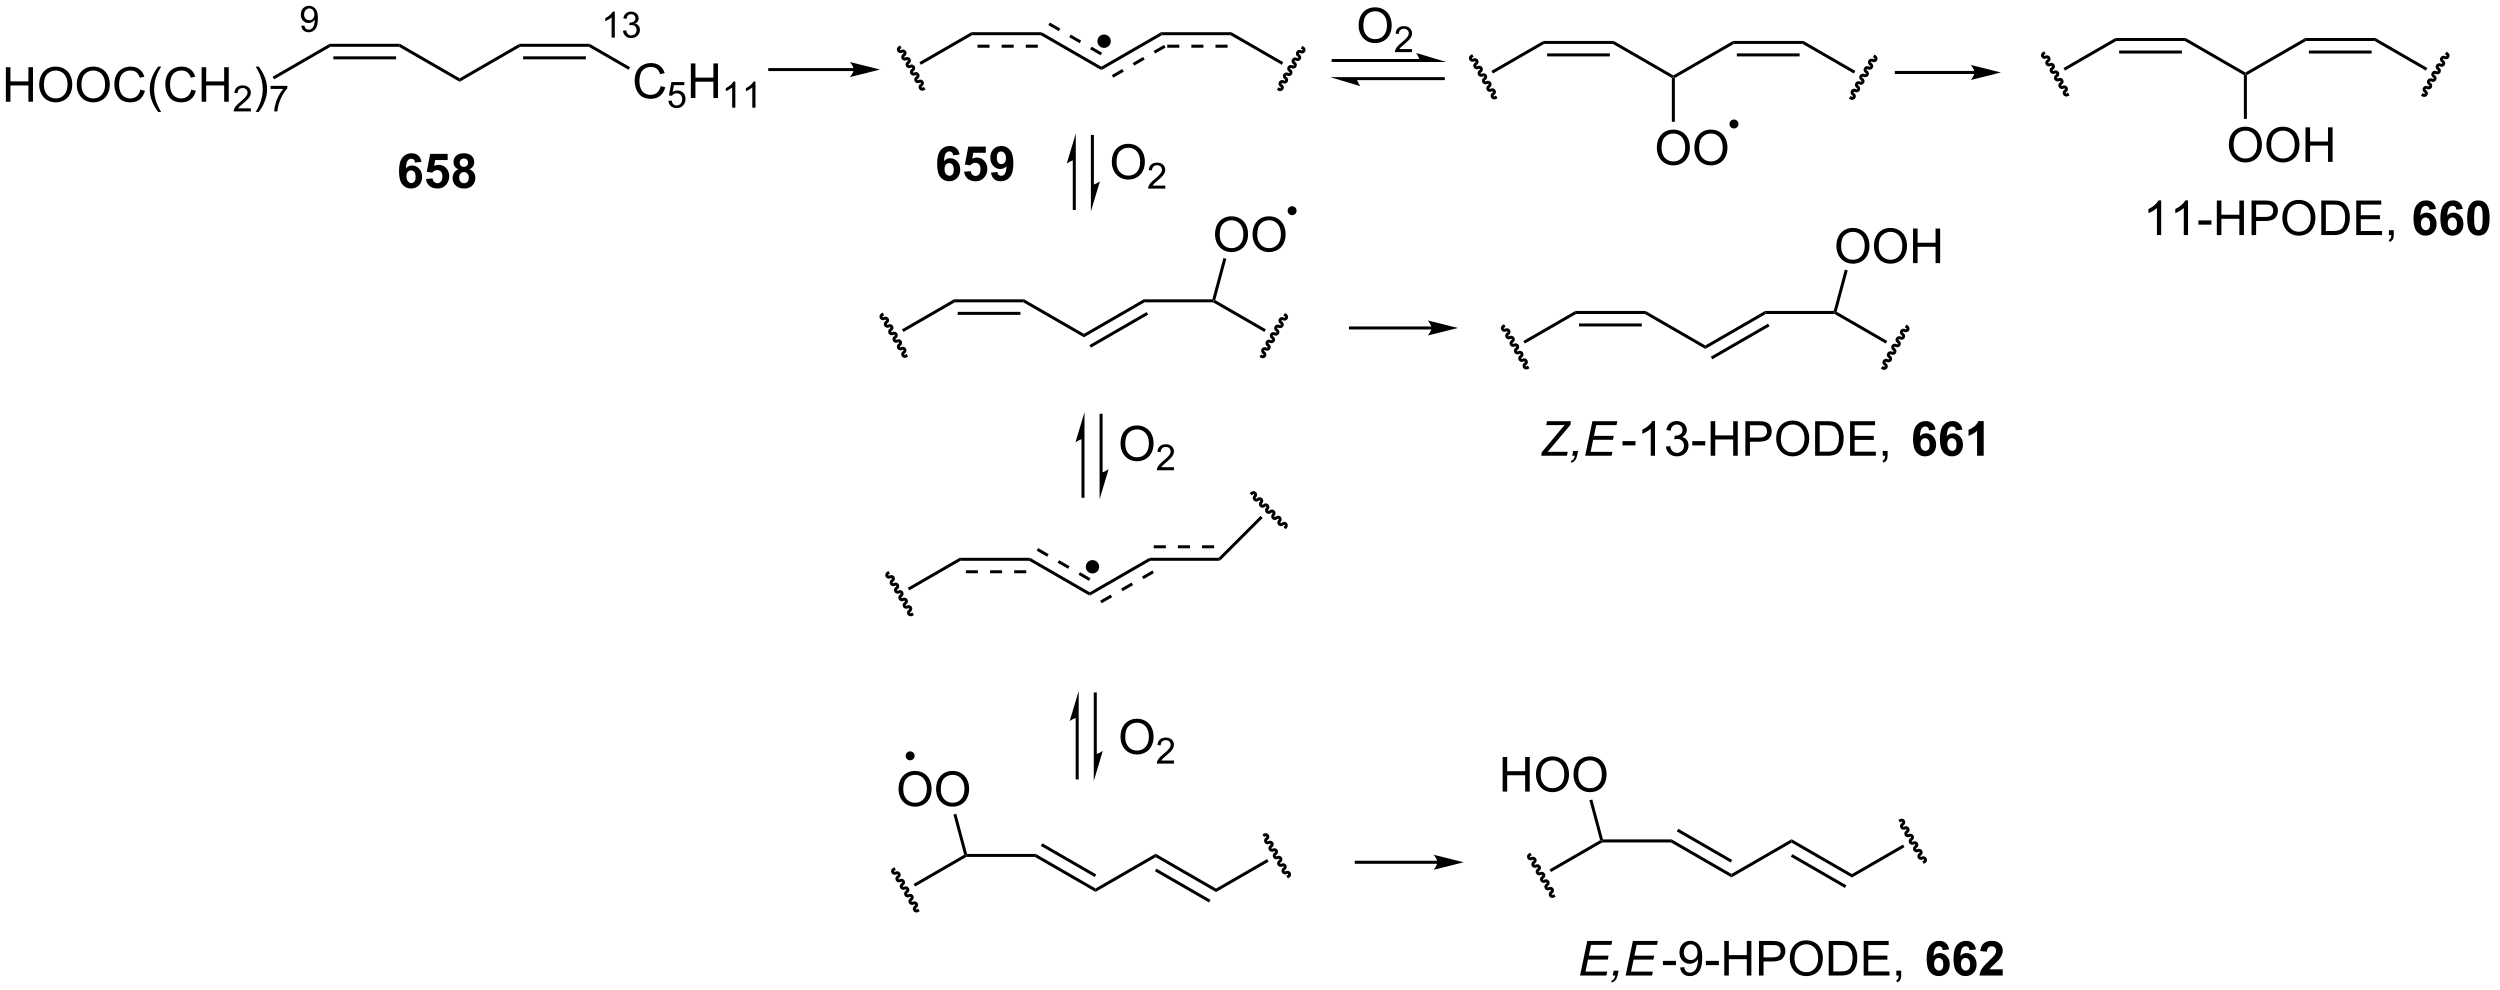 <?xml version="1.0" encoding="UTF-8"?>
<!DOCTYPE svg PUBLIC '-//W3C//DTD SVG 1.0//EN'
          'http://www.w3.org/TR/2001/REC-SVG-20010904/DTD/svg10.dtd'>
<svg stroke-dasharray="none" shape-rendering="auto" xmlns="http://www.w3.org/2000/svg" font-family="'Dialog'" text-rendering="auto" width="568" fill-opacity="1" color-interpolation="auto" color-rendering="auto" preserveAspectRatio="xMidYMid meet" font-size="12px" viewBox="0 0 568 225" fill="black" xmlns:xlink="http://www.w3.org/1999/xlink" stroke="black" image-rendering="auto" stroke-miterlimit="10" stroke-linecap="square" stroke-linejoin="miter" font-style="normal" stroke-width="1" height="225" stroke-dashoffset="0" font-weight="normal" stroke-opacity="1"
><!--Generated by the Batik Graphics2D SVG Generator--><defs id="genericDefs"
  /><g
  ><defs id="defs1"
    ><clipPath clipPathUnits="userSpaceOnUse" id="clipPath1"
      ><path d="M1.982 5.182 L427.357 5.182 L427.357 173.67 L1.982 173.67 L1.982 5.182 Z"
      /></clipPath
      ><clipPath clipPathUnits="userSpaceOnUse" id="clipPath2"
      ><path d="M-0.048 38.007 L-0.048 201.81 L413.499 201.81 L413.499 38.007 Z"
      /></clipPath
    ></defs
    ><g transform="scale(1.333,1.333) translate(-1.982,-5.182) matrix(1.029,0,0,1.029,2.031,-33.912)"
    ><path d="M109.388 52.252 L110.145 52.443 Q109.909 53.377 109.289 53.87 Q108.669 54.359 107.776 54.359 Q106.849 54.359 106.268 53.982 Q105.69 53.604 105.385 52.891 Q105.083 52.174 105.083 51.354 Q105.083 50.458 105.424 49.794 Q105.768 49.127 106.398 48.781 Q107.028 48.435 107.786 48.435 Q108.645 48.435 109.231 48.872 Q109.817 49.31 110.049 50.104 L109.302 50.279 Q109.104 49.654 108.724 49.37 Q108.346 49.083 107.77 49.083 Q107.112 49.083 106.666 49.401 Q106.224 49.716 106.044 50.25 Q105.864 50.784 105.864 51.349 Q105.864 52.081 106.078 52.625 Q106.291 53.169 106.739 53.44 Q107.19 53.708 107.713 53.708 Q108.349 53.708 108.789 53.341 Q109.231 52.974 109.388 52.252 Z" stroke="none" clip-path="url(#clipPath2)"
    /></g
    ><g transform="matrix(1.371,0,0,1.371,0.066,-52.126)"
    ><path d="M110.712 54.735 L111.265 54.688 Q111.327 55.093 111.55 55.296 Q111.774 55.499 112.091 55.499 Q112.472 55.499 112.735 55.212 Q112.999 54.925 112.999 54.45 Q112.999 53.999 112.745 53.739 Q112.493 53.477 112.083 53.477 Q111.827 53.477 111.622 53.595 Q111.417 53.71 111.3 53.894 L110.806 53.829 L111.222 51.624 L113.356 51.624 L113.356 52.128 L111.644 52.128 L111.411 53.282 Q111.798 53.013 112.224 53.013 Q112.786 53.013 113.173 53.403 Q113.56 53.792 113.56 54.403 Q113.56 54.987 113.22 55.411 Q112.806 55.934 112.091 55.934 Q111.505 55.934 111.134 55.606 Q110.765 55.276 110.712 54.735 Z" stroke="none" clip-path="url(#clipPath2)"
    /></g
    ><g transform="matrix(1.371,0,0,1.371,0.066,-52.126)"
    ><path d="M114.439 54.26 L114.439 48.534 L115.197 48.534 L115.197 50.885 L118.174 50.885 L118.174 48.534 L118.932 48.534 L118.932 54.26 L118.174 54.26 L118.174 51.56 L115.197 51.56 L115.197 54.26 L114.439 54.26 Z" stroke="none" clip-path="url(#clipPath2)"
    /></g
    ><g transform="matrix(1.371,0,0,1.371,0.066,-52.126)"
    ><path d="M121.812 55.86 L121.285 55.86 L121.285 52.499 Q121.094 52.681 120.785 52.862 Q120.477 53.044 120.23 53.136 L120.23 52.626 Q120.672 52.417 121.002 52.122 Q121.334 51.825 121.473 51.548 L121.812 51.548 L121.812 55.86 ZM125.149 55.86 L124.622 55.86 L124.622 52.499 Q124.431 52.681 124.122 52.862 Q123.813 53.044 123.567 53.136 L123.567 52.626 Q124.009 52.417 124.339 52.122 Q124.671 51.825 124.809 51.548 L125.149 51.548 L125.149 55.86 Z" stroke="none" clip-path="url(#clipPath2)"
    /></g
    ><g transform="matrix(1.371,0,0,1.371,0.066,-52.126)"
    ><path d="M0.924 54.885 L0.924 49.159 L1.682 49.159 L1.682 51.51 L4.658 51.51 L4.658 49.159 L5.416 49.159 L5.416 54.885 L4.658 54.885 L4.658 52.185 L1.682 52.185 L1.682 54.885 L0.924 54.885 ZM6.449 52.096 Q6.449 50.669 7.214 49.864 Q7.98 49.057 9.191 49.057 Q9.983 49.057 10.618 49.437 Q11.256 49.815 11.589 50.492 Q11.925 51.169 11.925 52.029 Q11.925 52.901 11.574 53.588 Q11.222 54.276 10.576 54.63 Q9.933 54.984 9.186 54.984 Q8.379 54.984 7.74 54.594 Q7.105 54.2 6.777 53.526 Q6.449 52.849 6.449 52.096 ZM7.23 52.107 Q7.23 53.143 7.785 53.739 Q8.342 54.333 9.183 54.333 Q10.037 54.333 10.589 53.732 Q11.144 53.13 11.144 52.026 Q11.144 51.325 10.907 50.805 Q10.67 50.284 10.214 49.997 Q9.761 49.708 9.194 49.708 Q8.389 49.708 7.808 50.263 Q7.23 50.815 7.23 52.107 ZM12.671 52.096 Q12.671 50.669 13.437 49.864 Q14.203 49.057 15.414 49.057 Q16.205 49.057 16.841 49.437 Q17.479 49.815 17.812 50.492 Q18.148 51.169 18.148 52.029 Q18.148 52.901 17.796 53.588 Q17.445 54.276 16.799 54.63 Q16.156 54.984 15.408 54.984 Q14.601 54.984 13.963 54.594 Q13.328 54.2 12.999 53.526 Q12.671 52.849 12.671 52.096 ZM13.453 52.107 Q13.453 53.143 14.007 53.739 Q14.565 54.333 15.406 54.333 Q16.26 54.333 16.812 53.732 Q17.367 53.13 17.367 52.026 Q17.367 51.325 17.13 50.805 Q16.893 50.284 16.437 49.997 Q15.984 49.708 15.416 49.708 Q14.611 49.708 14.031 50.263 Q13.453 50.815 13.453 52.107 ZM23.209 52.877 L23.967 53.068 Q23.73 54.002 23.11 54.495 Q22.49 54.984 21.597 54.984 Q20.67 54.984 20.089 54.607 Q19.511 54.229 19.207 53.516 Q18.904 52.799 18.904 51.979 Q18.904 51.083 19.246 50.419 Q19.589 49.752 20.22 49.406 Q20.85 49.06 21.608 49.06 Q22.467 49.06 23.053 49.497 Q23.639 49.935 23.871 50.729 L23.123 50.904 Q22.925 50.279 22.545 49.995 Q22.168 49.708 21.592 49.708 Q20.933 49.708 20.488 50.026 Q20.045 50.341 19.865 50.875 Q19.686 51.409 19.686 51.974 Q19.686 52.706 19.899 53.25 Q20.113 53.794 20.561 54.065 Q21.011 54.333 21.535 54.333 Q22.17 54.333 22.61 53.966 Q23.053 53.599 23.209 52.877 ZM26.156 56.57 Q25.573 55.836 25.169 54.851 Q24.768 53.864 24.768 52.81 Q24.768 51.88 25.07 51.029 Q25.421 50.041 26.156 49.06 L26.658 49.06 Q26.187 49.872 26.033 50.221 Q25.796 50.76 25.658 51.346 Q25.492 52.075 25.492 52.815 Q25.492 54.693 26.658 56.57 L26.156 56.57 ZM31.651 52.877 L32.408 53.068 Q32.171 54.002 31.552 54.495 Q30.932 54.984 30.039 54.984 Q29.111 54.984 28.531 54.607 Q27.953 54.229 27.648 53.516 Q27.346 52.799 27.346 51.979 Q27.346 51.083 27.687 50.419 Q28.031 49.752 28.661 49.406 Q29.291 49.06 30.049 49.06 Q30.908 49.06 31.494 49.497 Q32.08 49.935 32.312 50.729 L31.565 50.904 Q31.367 50.279 30.986 49.995 Q30.609 49.708 30.033 49.708 Q29.375 49.708 28.929 50.026 Q28.486 50.341 28.307 50.875 Q28.127 51.409 28.127 51.974 Q28.127 52.706 28.341 53.25 Q28.554 53.794 29.002 54.065 Q29.453 54.333 29.976 54.333 Q30.611 54.333 31.052 53.966 Q31.494 53.599 31.651 52.877 ZM33.365 54.885 L33.365 49.159 L34.123 49.159 L34.123 51.51 L37.1 51.51 L37.1 49.159 L37.858 49.159 L37.858 54.885 L37.1 54.885 L37.1 52.185 L34.123 52.185 L34.123 54.885 L33.365 54.885 Z" stroke="none" clip-path="url(#clipPath2)"
    /></g
    ><g transform="matrix(1.371,0,0,1.371,0.066,-52.126)"
    ><path d="M41.524 55.977 L41.524 56.485 L38.684 56.485 Q38.678 56.294 38.746 56.118 Q38.854 55.829 39.092 55.548 Q39.332 55.267 39.783 54.897 Q40.483 54.323 40.729 53.987 Q40.975 53.651 40.975 53.352 Q40.975 53.04 40.75 52.825 Q40.528 52.608 40.166 52.608 Q39.785 52.608 39.557 52.837 Q39.328 53.065 39.326 53.47 L38.783 53.415 Q38.84 52.808 39.203 52.491 Q39.567 52.173 40.178 52.173 Q40.797 52.173 41.156 52.517 Q41.518 52.858 41.518 53.364 Q41.518 53.622 41.412 53.872 Q41.307 54.12 41.061 54.395 Q40.817 54.671 40.248 55.151 Q39.774 55.55 39.639 55.692 Q39.504 55.835 39.416 55.977 L41.524 55.977 Z" stroke="none" clip-path="url(#clipPath2)"
    /></g
    ><g transform="matrix(1.371,0,0,1.371,0.066,-52.126)"
    ><path d="M42.829 56.57 L42.324 56.57 Q43.493 54.693 43.493 52.815 Q43.493 52.081 43.324 51.357 Q43.191 50.771 42.954 50.232 Q42.8 49.88 42.324 49.06 L42.829 49.06 Q43.563 50.041 43.915 51.029 Q44.214 51.88 44.214 52.81 Q44.214 53.864 43.81 54.851 Q43.407 55.836 42.829 56.57 Z" stroke="none" clip-path="url(#clipPath2)"
    /></g
    ><g transform="matrix(1.371,0,0,1.371,0.066,-52.126)"
    ><path d="M44.788 52.753 L44.788 52.245 L47.568 52.245 L47.568 52.655 Q47.157 53.093 46.755 53.817 Q46.353 54.54 46.132 55.304 Q45.974 55.843 45.931 56.485 L45.388 56.485 Q45.398 55.977 45.587 55.261 Q45.779 54.542 46.134 53.876 Q46.489 53.21 46.892 52.753 L44.788 52.753 Z" stroke="none" clip-path="url(#clipPath2)"
    /></g
    ><g transform="matrix(1.371,0,0,1.371,0.066,-52.126)"
    ><path d="M104.361 49.15 L104.111 49.583 L97.526 45.781 L97.66 45.281 Z" stroke="none" clip-path="url(#clipPath2)"
    /></g
    ><g transform="matrix(1.371,0,0,1.371,0.066,-52.126)"
    ><path d="M97.66 45.281 L97.526 45.781 L86.151 45.781 L86.017 45.281 ZM97.038 47.352 L86.639 47.352 L86.639 47.852 L97.038 47.852 Z" stroke="none" clip-path="url(#clipPath2)"
    /></g
    ><g transform="matrix(1.371,0,0,1.371,0.066,-52.126)"
    ><path d="M86.017 45.281 L86.151 45.781 L76.117 51.574 L76.117 50.997 Z" stroke="none" clip-path="url(#clipPath2)"
    /></g
    ><g transform="matrix(1.371,0,0,1.371,0.066,-52.126)"
    ><path d="M76.117 50.997 L76.117 51.574 L66.084 45.781 L66.218 45.281 Z" stroke="none" clip-path="url(#clipPath2)"
    /></g
    ><g transform="matrix(1.371,0,0,1.371,0.066,-52.126)"
    ><path d="M66.218 45.281 L66.084 45.781 L54.709 45.781 L54.575 45.281 ZM65.595 47.352 L55.197 47.352 L55.197 47.852 L65.595 47.852 Z" stroke="none" clip-path="url(#clipPath2)"
    /></g
    ><g transform="matrix(1.371,0,0,1.371,0.066,-52.126)"
    ><path d="M54.575 45.281 L54.709 45.781 L45.379 51.167 L45.129 50.734 Z" stroke="none" clip-path="url(#clipPath2)"
    /></g
    ><g transform="matrix(1.371,0,0,1.371,0.066,-52.126)"
    ><path d="M49.884 42.298 L50.392 42.251 Q50.456 42.608 50.638 42.771 Q50.819 42.931 51.103 42.931 Q51.347 42.931 51.529 42.819 Q51.712 42.708 51.829 42.523 Q51.946 42.337 52.025 42.021 Q52.105 41.704 52.105 41.376 Q52.105 41.341 52.103 41.271 Q51.944 41.523 51.669 41.679 Q51.396 41.835 51.077 41.835 Q50.544 41.835 50.175 41.448 Q49.806 41.062 49.806 40.429 Q49.806 39.776 50.191 39.378 Q50.575 38.98 51.155 38.98 Q51.575 38.98 51.921 39.206 Q52.269 39.431 52.448 39.849 Q52.63 40.265 52.63 41.056 Q52.63 41.88 52.45 42.368 Q52.273 42.855 51.919 43.111 Q51.566 43.366 51.091 43.366 Q50.587 43.366 50.267 43.087 Q49.948 42.806 49.884 42.298 ZM52.044 40.403 Q52.044 39.948 51.802 39.683 Q51.56 39.415 51.22 39.415 Q50.868 39.415 50.607 39.702 Q50.347 39.989 50.347 40.446 Q50.347 40.857 50.595 41.114 Q50.843 41.37 51.206 41.37 Q51.571 41.37 51.808 41.114 Q52.044 40.857 52.044 40.403 Z" stroke="none" clip-path="url(#clipPath2)"
    /></g
    ><g transform="matrix(1.371,0,0,1.371,0.066,-52.126)"
    ><path d="M101.837 44.255 L101.309 44.255 L101.309 40.893 Q101.118 41.075 100.809 41.257 Q100.501 41.438 100.255 41.53 L100.255 41.02 Q100.696 40.811 101.026 40.516 Q101.358 40.219 101.497 39.942 L101.837 39.942 L101.837 44.255 ZM103.189 43.12 L103.717 43.049 Q103.808 43.499 104.025 43.696 Q104.244 43.893 104.558 43.893 Q104.93 43.893 105.186 43.635 Q105.443 43.377 105.443 42.997 Q105.443 42.633 105.205 42.399 Q104.969 42.163 104.602 42.163 Q104.453 42.163 104.23 42.221 L104.289 41.758 Q104.342 41.764 104.373 41.764 Q104.711 41.764 104.98 41.589 Q105.25 41.413 105.25 41.045 Q105.25 40.757 105.053 40.567 Q104.857 40.376 104.547 40.376 Q104.238 40.376 104.033 40.569 Q103.828 40.762 103.769 41.149 L103.242 41.055 Q103.34 40.524 103.682 40.233 Q104.025 39.942 104.535 39.942 Q104.887 39.942 105.182 40.092 Q105.478 40.243 105.635 40.505 Q105.791 40.764 105.791 41.057 Q105.791 41.337 105.641 41.565 Q105.492 41.794 105.199 41.928 Q105.58 42.016 105.791 42.294 Q106.002 42.569 106.002 42.985 Q106.002 43.547 105.592 43.94 Q105.182 44.331 104.555 44.331 Q103.99 44.331 103.615 43.995 Q103.242 43.657 103.189 43.12 Z" stroke="none" clip-path="url(#clipPath2)"
    /></g
    ><g transform="matrix(1.371,0,0,1.371,0.066,-52.126)"
    ><path d="M141.421 49.298 L127.51 49.298 L127.26 49.298 L127.26 49.798 L127.51 49.798 L141.421 49.798 L141.671 49.798 L141.671 49.298 L141.421 49.298 ZM145.796 49.548 L140.796 48.298 C140.796 48.298 141.421 49.001 141.421 49.548 C141.421 50.094 140.796 50.798 140.796 50.798 Z" stroke="none" clip-path="url(#clipPath2)"
    /></g
    ><g transform="matrix(1.371,0,0,1.371,0.066,-52.126)"
    ><path d="M212.614 48.327 L212.364 48.76 L203.871 43.856 L204.005 43.356 Z" stroke="none" clip-path="url(#clipPath2)"
    /></g
    ><g transform="matrix(1.371,0,0,1.371,0.066,-52.126)"
    ><path d="M204.005 43.356 L203.871 43.856 L192.496 43.856 L192.362 43.356 ZM203.383 45.428 L201.383 45.428 L201.383 45.928 L203.383 45.928 ZM199.383 45.428 L197.383 45.428 L197.383 45.928 L199.383 45.928 ZM195.383 45.428 L193.383 45.428 L193.383 45.928 L195.383 45.928 Z" stroke="none" clip-path="url(#clipPath2)"
    /></g
    ><g transform="matrix(1.371,0,0,1.371,0.066,-52.126)"
    ><path d="M192.362 43.356 L192.496 43.856 L182.462 49.649 L182.462 49.072 ZM192.859 45.461 L191.127 46.461 L191.377 46.894 L193.109 45.894 ZM189.395 47.461 L187.663 48.461 L187.913 48.894 L189.645 47.894 ZM185.931 49.461 L184.199 50.461 L184.449 50.894 L186.181 49.894 Z" stroke="none" clip-path="url(#clipPath2)"
    /></g
    ><g transform="matrix(1.371,0,0,1.371,0.066,-52.126)"
    ><path d="M182.587 49.144 L172.62 43.39 L172.37 43.823 L182.337 49.577 ZM182.587 46.752 L180.855 45.752 L180.605 46.185 L182.337 47.185 ZM179.123 44.752 L177.391 43.752 L177.141 44.185 L178.873 45.185 ZM175.659 42.752 L173.927 41.752 L173.677 42.185 L175.409 43.185 Z" stroke="none" clip-path="url(#clipPath2)"
    /></g
    ><g transform="matrix(1.371,0,0,1.371,0.066,-52.126)"
    ><path d="M172.562 43.356 L172.428 43.856 L161.054 43.856 L160.92 43.356 ZM171.94 45.428 L169.94 45.428 L169.94 45.928 L171.94 45.928 ZM167.94 45.428 L165.94 45.428 L165.94 45.928 L167.94 45.928 ZM163.94 45.428 L161.94 45.428 L161.94 45.928 L163.94 45.928 Z" stroke="none" clip-path="url(#clipPath2)"
    /></g
    ><g transform="matrix(1.371,0,0,1.371,0.066,-52.126)"
    ><path d="M160.92 43.356 L161.054 43.856 L152.561 48.759 L152.311 48.326 Z" stroke="none" clip-path="url(#clipPath2)"
    /></g
    ><g stroke-width="0.5" transform="matrix(1.371,0,0,1.371,0.066,-52.126)"
    ><path fill="none" d="M211.904 52.825 C212.084 52.928 212.31 52.873 212.409 52.7 C212.509 52.528 212.444 52.305 212.264 52.201 C212.085 52.097 212.02 51.874 212.12 51.702 C212.219 51.53 212.445 51.474 212.624 51.578 C212.804 51.681 213.03 51.625 213.129 51.453 C213.229 51.281 213.164 51.057 212.984 50.954 C212.805 50.85 212.74 50.627 212.84 50.455 C212.939 50.282 213.165 50.227 213.344 50.33 C213.524 50.434 213.75 50.378 213.849 50.206 C213.949 50.034 213.884 49.81 213.704 49.707 C213.525 49.603 213.46 49.38 213.56 49.208 C213.659 49.035 213.885 48.98 214.064 49.083 C214.244 49.187 214.47 49.131 214.569 48.959 C214.669 48.787 214.604 48.563 214.424 48.46 C214.245 48.356 214.18 48.133 214.28 47.961 C214.379 47.788 214.605 47.733 214.784 47.836 C214.964 47.94 215.19 47.884 215.289 47.712 C215.389 47.54 215.324 47.316 215.144 47.213 C214.965 47.109 214.9 46.886 215 46.714 C215.099 46.541 215.325 46.486 215.504 46.589 C215.684 46.693 215.91 46.637 216.009 46.465 C216.109 46.293 216.044 46.069 215.864 45.966" clip-path="url(#clipPath2)"
    /></g
    ><g stroke-width="0.5" transform="matrix(1.371,0,0,1.371,0.066,-52.126)"
    ><path fill="none" d="M149.02 45.896 C148.84 46 148.776 46.224 148.875 46.396 C148.975 46.568 149.201 46.623 149.38 46.52 C149.559 46.416 149.785 46.472 149.885 46.644 C149.984 46.816 149.919 47.04 149.74 47.144 C149.56 47.247 149.496 47.471 149.595 47.643 C149.695 47.815 149.921 47.871 150.1 47.767 C150.279 47.663 150.505 47.719 150.605 47.891 C150.704 48.063 150.639 48.287 150.46 48.391 C150.28 48.494 150.216 48.718 150.315 48.89 C150.415 49.062 150.641 49.118 150.82 49.014 C150.999 48.91 151.225 48.966 151.325 49.138 C151.424 49.31 151.359 49.534 151.18 49.638 C151 49.741 150.936 49.965 151.035 50.137 C151.135 50.309 151.361 50.365 151.54 50.261 C151.719 50.158 151.945 50.213 152.045 50.385 C152.144 50.558 152.079 50.781 151.9 50.885 C151.72 50.988 151.656 51.212 151.755 51.384 C151.855 51.556 152.081 51.612 152.26 51.508 C152.439 51.405 152.665 51.46 152.765 51.633 C152.864 51.805 152.799 52.028 152.62 52.132 C152.44 52.235 152.376 52.459 152.475 52.631 C152.575 52.803 152.8 52.859 152.98 52.755" clip-path="url(#clipPath2)"
    /></g
    ><g transform="matrix(1.371,0,0,1.371,0.066,-52.126)"
    ><path d="M182.923 45.709 C182.448 45.709 182.063 45.325 182.063 44.85 C182.063 44.375 182.448 43.99 182.923 43.99 C183.397 43.99 183.782 44.375 183.782 44.85 C183.782 45.325 183.397 45.709 182.923 45.709" stroke="none" clip-path="url(#clipPath2)"
    /></g
    ><g stroke-width="0.5" transform="matrix(1.371,0,0,1.371,0.066,-52.126)" stroke-linejoin="round" stroke-linecap="round"
    ><path fill="none" d="M182.923 45.709 C182.448 45.709 182.063 45.325 182.063 44.85 C182.063 44.375 182.448 43.99 182.923 43.99 C183.397 43.99 183.782 44.375 183.782 44.85 C183.782 45.325 183.397 45.709 182.923 45.709" clip-path="url(#clipPath2)"
    /></g
    ><g transform="matrix(1.371,0,0,1.371,0.066,-52.126)"
    ><path d="M235.254 47.798 L220.881 47.798 L220.631 47.798 L220.631 48.298 L220.881 48.298 L235.254 48.298 L235.504 48.298 L235.504 47.798 L235.254 47.798 ZM239.629 48.298 L234.629 46.798 C234.629 46.798 235.254 47.641 235.254 48.298 ZM239.129 50.798 L224.756 50.798 L224.506 50.798 L224.506 51.298 L224.756 51.298 L239.129 51.298 L239.379 51.298 L239.379 50.798 L239.129 50.798 ZM220.381 50.798 L225.381 52.298 C225.381 52.298 224.756 51.454 224.756 50.798 Z" stroke="none" clip-path="url(#clipPath2)"
    /></g
    ><g transform="matrix(1.371,0,0,1.371,0.066,-52.126)"
    ><path d="M181.23 68.694 L181.23 60.634 L181.23 60.384 L180.73 60.384 L180.73 60.634 L180.73 68.694 L180.73 68.944 L181.23 68.944 L181.23 68.694 ZM180.73 73.069 L182.23 68.069 C182.23 68.069 181.386 68.694 180.73 68.694 ZM178.23 72.569 L178.23 64.509 L178.23 64.259 L177.73 64.259 L177.73 64.509 L177.73 72.569 L177.73 72.819 L178.23 72.819 L178.23 72.569 ZM178.23 60.134 L176.73 65.134 C176.73 65.134 177.573 64.509 178.23 64.509 Z" stroke="none" clip-path="url(#clipPath2)"
    /></g
    ><g transform="matrix(1.371,0,0,1.371,0.066,-52.126)"
    ><path d="M182.673 116.39 L182.673 106.829 L182.673 106.579 L182.173 106.579 L182.173 106.829 L182.173 116.39 L182.173 116.64 L182.673 116.64 L182.673 116.39 ZM182.173 120.765 L183.673 115.765 C183.673 115.765 182.829 116.39 182.173 116.39 ZM179.673 120.265 L179.673 110.704 L179.673 110.454 L179.173 110.454 L179.173 110.704 L179.173 120.265 L179.173 120.515 L179.673 120.515 L179.673 120.265 ZM179.673 106.329 L178.173 111.329 C178.173 111.329 179.017 110.704 179.673 110.704 Z" stroke="none" clip-path="url(#clipPath2)"
    /></g
    ><g transform="matrix(1.371,0,0,1.371,0.066,-52.126)"
    ><path d="M181.711 163.066 L181.711 153.024 L181.711 152.774 L181.211 152.774 L181.211 153.024 L181.211 163.066 L181.211 163.316 L181.711 163.316 L181.711 163.066 ZM181.211 167.441 L182.711 162.441 C182.711 162.441 181.867 163.066 181.211 163.066 ZM178.711 166.941 L178.711 156.899 L178.711 156.649 L178.211 156.649 L178.211 156.899 L178.211 166.941 L178.211 167.191 L178.711 167.191 L178.711 166.941 ZM178.711 152.524 L177.211 157.524 C177.211 157.524 178.054 156.899 178.711 156.899 Z" stroke="none" clip-path="url(#clipPath2)"
    /></g
    ><g transform="matrix(1.371,0,0,1.371,0.066,-52.126)"
    ><path d="M307.411 49.771 L307.161 50.204 L298.667 45.3 L298.801 44.8 Z" stroke="none" clip-path="url(#clipPath2)"
    /></g
    ><g transform="matrix(1.371,0,0,1.371,0.066,-52.126)"
    ><path d="M298.801 44.8 L298.667 45.3 L287.292 45.3 L287.158 44.8 ZM298.179 46.871 L287.78 46.871 L287.78 47.371 L298.179 47.371 Z" stroke="none" clip-path="url(#clipPath2)"
    /></g
    ><g transform="matrix(1.371,0,0,1.371,0.066,-52.126)"
    ><path d="M287.158 44.8 L287.292 45.3 L277.508 50.948 L277.258 50.804 L277.258 50.515 Z" stroke="none" clip-path="url(#clipPath2)"
    /></g
    ><g transform="matrix(1.371,0,0,1.371,0.066,-52.126)"
    ><path d="M277.258 50.515 L277.258 50.804 L277.008 50.948 L267.224 45.3 L267.358 44.8 Z" stroke="none" clip-path="url(#clipPath2)"
    /></g
    ><g transform="matrix(1.371,0,0,1.371,0.066,-52.126)"
    ><path d="M267.358 44.8 L267.224 45.3 L255.85 45.3 L255.716 44.8 ZM266.736 46.871 L256.338 46.871 L256.338 47.371 L266.736 47.371 Z" stroke="none" clip-path="url(#clipPath2)"
    /></g
    ><g transform="matrix(1.371,0,0,1.371,0.066,-52.126)"
    ><path d="M255.716 44.8 L255.85 45.3 L247.357 50.203 L247.107 49.77 Z" stroke="none" clip-path="url(#clipPath2)"
    /></g
    ><g stroke-width="0.5" transform="matrix(1.371,0,0,1.371,0.066,-52.126)"
    ><path fill="none" d="M306.701 54.268 C306.88 54.372 307.106 54.316 307.205 54.144 C307.305 53.972 307.24 53.748 307.06 53.645 C306.881 53.541 306.816 53.318 306.916 53.145 C307.015 52.973 307.241 52.917 307.421 53.021 C307.6 53.125 307.826 53.069 307.925 52.897 C308.025 52.725 307.96 52.501 307.781 52.398 C307.601 52.294 307.536 52.071 307.636 51.898 C307.735 51.726 307.961 51.67 308.141 51.774 C308.32 51.878 308.546 51.822 308.645 51.65 C308.745 51.478 308.68 51.254 308.5 51.151 C308.321 51.047 308.256 50.823 308.356 50.651 C308.455 50.479 308.681 50.423 308.861 50.527 C309.04 50.63 309.266 50.575 309.365 50.403 C309.465 50.23 309.4 50.007 309.221 49.903 C309.041 49.8 308.976 49.576 309.076 49.404 C309.175 49.232 309.401 49.176 309.581 49.28 C309.76 49.383 309.986 49.328 310.085 49.156 C310.185 48.983 310.12 48.76 309.941 48.656 C309.761 48.553 309.696 48.329 309.796 48.157 C309.895 47.985 310.121 47.929 310.301 48.033 C310.48 48.136 310.706 48.081 310.805 47.908 C310.905 47.736 310.84 47.513 310.661 47.409" clip-path="url(#clipPath2)"
    /></g
    ><g stroke-width="0.5" transform="matrix(1.371,0,0,1.371,0.066,-52.126)"
    ><path fill="none" d="M243.816 47.34 C243.637 47.444 243.572 47.667 243.671 47.839 C243.771 48.011 243.997 48.067 244.176 47.964 C244.355 47.86 244.581 47.916 244.681 48.088 C244.78 48.26 244.715 48.483 244.536 48.587 C244.357 48.691 244.292 48.914 244.391 49.086 C244.491 49.258 244.717 49.314 244.896 49.211 C245.075 49.107 245.301 49.163 245.401 49.335 C245.5 49.507 245.435 49.731 245.256 49.834 C245.077 49.938 245.012 50.161 245.111 50.333 C245.211 50.506 245.437 50.561 245.616 50.458 C245.795 50.354 246.021 50.41 246.121 50.582 C246.22 50.754 246.155 50.978 245.976 51.081 C245.797 51.185 245.732 51.408 245.831 51.581 C245.931 51.753 246.157 51.808 246.336 51.705 C246.515 51.601 246.741 51.657 246.841 51.829 C246.94 52.001 246.875 52.225 246.696 52.328 C246.517 52.432 246.452 52.655 246.551 52.828 C246.651 53 246.877 53.055 247.056 52.952 C247.235 52.848 247.461 52.904 247.561 53.076 C247.66 53.248 247.595 53.472 247.416 53.575 C247.237 53.679 247.172 53.902 247.271 54.075 C247.371 54.247 247.597 54.302 247.776 54.199" clip-path="url(#clipPath2)"
    /></g
    ><g transform="matrix(1.371,0,0,1.371,0.066,-52.126)"
    ><path d="M274.521 62.539 Q274.521 61.112 275.287 60.307 Q276.053 59.5 277.264 59.5 Q278.055 59.5 278.691 59.88 Q279.329 60.258 279.662 60.935 Q279.998 61.612 279.998 62.471 Q279.998 63.343 279.646 64.031 Q279.295 64.718 278.649 65.073 Q278.006 65.427 277.258 65.427 Q276.451 65.427 275.813 65.036 Q275.178 64.643 274.849 63.968 Q274.521 63.291 274.521 62.539 ZM275.303 62.549 Q275.303 63.586 275.857 64.182 Q276.415 64.776 277.256 64.776 Q278.11 64.776 278.662 64.174 Q279.217 63.573 279.217 62.468 Q279.217 61.768 278.98 61.247 Q278.743 60.726 278.287 60.44 Q277.834 60.151 277.266 60.151 Q276.461 60.151 275.881 60.705 Q275.303 61.258 275.303 62.549 ZM280.744 62.539 Q280.744 61.112 281.51 60.307 Q282.275 59.5 283.486 59.5 Q284.278 59.5 284.913 59.88 Q285.551 60.258 285.885 60.935 Q286.221 61.612 286.221 62.471 Q286.221 63.343 285.869 64.031 Q285.517 64.718 284.872 65.073 Q284.228 65.427 283.481 65.427 Q282.674 65.427 282.036 65.036 Q281.4 64.643 281.072 63.968 Q280.744 63.291 280.744 62.539 ZM281.525 62.549 Q281.525 63.586 282.08 64.182 Q282.637 64.776 283.478 64.776 Q284.332 64.776 284.885 64.174 Q285.439 63.573 285.439 62.468 Q285.439 61.768 285.202 61.247 Q284.965 60.726 284.51 60.44 Q284.057 60.151 283.489 60.151 Q282.684 60.151 282.103 60.705 Q281.525 61.258 281.525 62.549 Z" stroke="none" clip-path="url(#clipPath2)"
    /></g
    ><g transform="matrix(1.371,0,0,1.371,0.066,-52.126)"
    ><path d="M277.008 50.948 L277.258 50.804 L277.508 50.948 L277.508 58.2 L277.008 58.2 Z" stroke="none" clip-path="url(#clipPath2)"
    /></g
    ><g transform="matrix(1.371,0,0,1.371,0.066,-52.126)"
    ><path d="M287.299 59.068 C287.023 59.068 286.799 58.844 286.799 58.568 C286.799 58.291 287.023 58.068 287.299 58.068 C287.575 58.068 287.799 58.291 287.799 58.568 C287.799 58.844 287.575 59.068 287.299 59.068" stroke="none" clip-path="url(#clipPath2)"
    /></g
    ><g stroke-width="0.5" transform="matrix(1.371,0,0,1.371,0.066,-52.126)" stroke-linejoin="round" stroke-linecap="round"
    ><path fill="none" d="M287.299 59.068 C287.023 59.068 286.799 58.844 286.799 58.568 C286.799 58.291 287.023 58.068 287.299 58.068 C287.575 58.068 287.799 58.291 287.799 58.568 C287.799 58.844 287.575 59.068 287.299 59.068" clip-path="url(#clipPath2)"
    /></g
    ><g transform="matrix(1.371,0,0,1.371,0.066,-52.126)"
    ><path d="M209.727 92.597 L209.477 93.03 L200.983 88.126 L201.05 87.876 L201.342 87.756 Z" stroke="none" clip-path="url(#clipPath2)"
    /></g
    ><g transform="matrix(1.371,0,0,1.371,0.066,-52.126)"
    ><path d="M200.859 87.626 L201.05 87.876 L200.983 88.126 L189.609 88.126 L189.475 87.626 Z" stroke="none" clip-path="url(#clipPath2)"
    /></g
    ><g transform="matrix(1.371,0,0,1.371,0.066,-52.126)"
    ><path d="M189.475 87.626 L189.609 88.126 L179.575 93.919 L179.575 93.342 ZM189.972 89.731 L180.486 95.208 L180.736 95.641 L190.222 90.165 Z" stroke="none" clip-path="url(#clipPath2)"
    /></g
    ><g transform="matrix(1.371,0,0,1.371,0.066,-52.126)"
    ><path d="M179.575 93.342 L179.575 93.919 L169.541 88.126 L169.675 87.626 Z" stroke="none" clip-path="url(#clipPath2)"
    /></g
    ><g transform="matrix(1.371,0,0,1.371,0.066,-52.126)"
    ><path d="M169.675 87.626 L169.541 88.126 L158.167 88.126 L158.032 87.626 ZM169.053 89.698 L158.655 89.698 L158.655 90.198 L169.053 90.198 Z" stroke="none" clip-path="url(#clipPath2)"
    /></g
    ><g transform="matrix(1.371,0,0,1.371,0.066,-52.126)"
    ><path d="M158.032 87.626 L158.167 88.126 L149.674 93.03 L149.424 92.597 Z" stroke="none" clip-path="url(#clipPath2)"
    /></g
    ><g stroke-width="0.5" transform="matrix(1.371,0,0,1.371,0.066,-52.126)"
    ><path fill="none" d="M209.017 97.095 C209.197 97.198 209.423 97.143 209.522 96.971 C209.621 96.798 209.557 96.575 209.377 96.471 C209.198 96.368 209.133 96.144 209.232 95.972 C209.332 95.8 209.558 95.744 209.737 95.848 C209.917 95.951 210.143 95.896 210.242 95.724 C210.341 95.551 210.277 95.328 210.097 95.224 C209.918 95.121 209.853 94.897 209.952 94.725 C210.052 94.553 210.278 94.497 210.457 94.601 C210.637 94.704 210.863 94.649 210.962 94.476 C211.061 94.304 210.997 94.081 210.817 93.977 C210.638 93.874 210.573 93.65 210.673 93.478 C210.772 93.306 210.998 93.25 211.177 93.354 C211.357 93.457 211.583 93.401 211.682 93.229 C211.781 93.057 211.717 92.834 211.537 92.73 C211.358 92.626 211.293 92.403 211.393 92.231 C211.492 92.059 211.718 92.003 211.897 92.107 C212.077 92.21 212.303 92.154 212.402 91.982 C212.501 91.81 212.437 91.587 212.257 91.483 C212.078 91.379 212.013 91.156 212.113 90.984 C212.212 90.812 212.438 90.756 212.617 90.859 C212.797 90.963 213.023 90.907 213.122 90.735 C213.221 90.563 213.157 90.34 212.977 90.236" clip-path="url(#clipPath2)"
    /></g
    ><g stroke-width="0.5" transform="matrix(1.371,0,0,1.371,0.066,-52.126)"
    ><path fill="none" d="M146.133 90.167 C145.953 90.27 145.888 90.494 145.988 90.666 C146.087 90.838 146.313 90.894 146.493 90.79 C146.672 90.687 146.898 90.742 146.997 90.915 C147.097 91.087 147.032 91.31 146.853 91.414 C146.673 91.517 146.608 91.741 146.708 91.913 C146.807 92.085 147.033 92.141 147.213 92.037 C147.392 91.934 147.618 91.989 147.717 92.162 C147.817 92.334 147.752 92.557 147.573 92.661 C147.393 92.764 147.328 92.988 147.428 93.16 C147.527 93.332 147.753 93.388 147.933 93.284 C148.112 93.181 148.338 93.236 148.437 93.409 C148.537 93.581 148.472 93.804 148.293 93.908 C148.113 94.011 148.048 94.235 148.148 94.407 C148.247 94.579 148.473 94.635 148.653 94.531 C148.832 94.428 149.058 94.484 149.157 94.656 C149.257 94.828 149.192 95.051 149.013 95.155 C148.833 95.258 148.768 95.482 148.868 95.654 C148.967 95.826 149.193 95.882 149.373 95.778 C149.552 95.675 149.778 95.731 149.877 95.903 C149.977 96.075 149.912 96.299 149.733 96.402 C149.553 96.506 149.488 96.729 149.588 96.901 C149.687 97.073 149.913 97.129 150.093 97.026" clip-path="url(#clipPath2)"
    /></g
    ><g transform="matrix(1.371,0,0,1.371,0.066,-52.126)"
    ><path d="M201.303 76.907 Q201.303 75.48 202.068 74.675 Q202.834 73.868 204.045 73.868 Q204.836 73.868 205.472 74.248 Q206.11 74.626 206.443 75.303 Q206.779 75.98 206.779 76.839 Q206.779 77.712 206.428 78.399 Q206.076 79.087 205.43 79.441 Q204.787 79.795 204.04 79.795 Q203.232 79.795 202.594 79.404 Q201.959 79.011 201.631 78.337 Q201.303 77.66 201.303 76.907 ZM202.084 76.918 Q202.084 77.954 202.638 78.55 Q203.196 79.144 204.037 79.144 Q204.891 79.144 205.443 78.543 Q205.998 77.941 205.998 76.837 Q205.998 76.136 205.761 75.615 Q205.524 75.095 205.068 74.808 Q204.615 74.519 204.047 74.519 Q203.243 74.519 202.662 75.074 Q202.084 75.626 202.084 76.918 ZM207.525 76.907 Q207.525 75.48 208.291 74.675 Q209.056 73.868 210.267 73.868 Q211.059 73.868 211.695 74.248 Q212.333 74.626 212.666 75.303 Q213.002 75.98 213.002 76.839 Q213.002 77.712 212.65 78.399 Q212.299 79.087 211.653 79.441 Q211.01 79.795 210.262 79.795 Q209.455 79.795 208.817 79.404 Q208.181 79.011 207.853 78.337 Q207.525 77.66 207.525 76.907 ZM208.306 76.918 Q208.306 77.954 208.861 78.55 Q209.418 79.144 210.26 79.144 Q211.114 79.144 211.666 78.543 Q212.22 77.941 212.22 76.837 Q212.22 76.136 211.983 75.615 Q211.746 75.095 211.291 74.808 Q210.838 74.519 210.27 74.519 Q209.465 74.519 208.885 75.074 Q208.306 75.626 208.306 76.918 Z" stroke="none" clip-path="url(#clipPath2)"
    /></g
    ><g transform="matrix(1.371,0,0,1.371,0.066,-52.126)"
    ><path d="M201.342 87.756 L201.05 87.876 L200.859 87.626 L202.695 80.774 L203.178 80.903 Z" stroke="none" clip-path="url(#clipPath2)"
    /></g
    ><g transform="matrix(1.371,0,0,1.371,0.066,-52.126)"
    ><path d="M214.08 73.436 C213.804 73.436 213.58 73.212 213.58 72.936 C213.58 72.66 213.804 72.436 214.08 72.436 C214.357 72.436 214.58 72.66 214.58 72.936 C214.58 73.212 214.357 73.436 214.08 73.436" stroke="none" clip-path="url(#clipPath2)"
    /></g
    ><g stroke-width="0.5" transform="matrix(1.371,0,0,1.371,0.066,-52.126)" stroke-linejoin="round" stroke-linecap="round"
    ><path fill="none" d="M214.08 73.436 C213.804 73.436 213.58 73.212 213.58 72.936 C213.58 72.66 213.804 72.436 214.08 72.436 C214.357 72.436 214.58 72.66 214.58 72.936 C214.58 73.212 214.357 73.436 214.08 73.436" clip-path="url(#clipPath2)"
    /></g
    ><g transform="matrix(1.371,0,0,1.371,0.066,-52.126)"
    ><path d="M202.013 130.453 L190.504 130.453 L190.504 130.953 L202.013 130.953 ZM201.155 128.381 L199.155 128.381 L199.155 128.881 L201.155 128.881 ZM197.155 128.381 L195.155 128.381 L195.155 128.881 L197.155 128.881 ZM193.155 128.381 L191.155 128.381 L191.155 128.881 L193.155 128.881 Z" stroke="none" clip-path="url(#clipPath2)"
    /></g
    ><g transform="matrix(1.371,0,0,1.371,0.066,-52.126)"
    ><path d="M190.437 130.453 L190.571 130.953 L180.537 136.746 L180.537 136.169 ZM190.934 132.558 L189.202 133.558 L189.452 133.991 L191.184 132.991 ZM187.47 134.558 L185.738 135.558 L185.988 135.991 L187.72 134.991 ZM184.006 136.558 L182.274 137.558 L182.524 137.991 L184.256 136.991 Z" stroke="none" clip-path="url(#clipPath2)"
    /></g
    ><g transform="matrix(1.371,0,0,1.371,0.066,-52.126)"
    ><path d="M180.662 136.241 L170.696 130.487 L170.446 130.92 L180.412 136.674 ZM180.662 133.849 L178.93 132.849 L178.68 133.282 L180.412 134.282 ZM177.198 131.849 L175.466 130.849 L175.216 131.282 L176.948 132.282 ZM173.734 129.849 L172.002 128.849 L171.752 129.282 L173.484 130.282 Z" stroke="none" clip-path="url(#clipPath2)"
    /></g
    ><g transform="matrix(1.371,0,0,1.371,0.066,-52.126)"
    ><path d="M170.638 130.453 L170.504 130.953 L159.129 130.953 L158.995 130.453 ZM170.016 132.525 L168.016 132.525 L168.016 133.025 L170.016 133.025 ZM166.016 132.525 L164.016 132.525 L164.016 133.025 L166.016 133.025 ZM162.016 132.525 L160.016 132.525 L160.016 133.025 L162.016 133.025 Z" stroke="none" clip-path="url(#clipPath2)"
    /></g
    ><g transform="matrix(1.371,0,0,1.371,0.066,-52.126)"
    ><path d="M158.995 130.453 L159.129 130.953 L150.636 135.856 L150.386 135.423 Z" stroke="none" clip-path="url(#clipPath2)"
    /></g
    ><g stroke-width="0.5" transform="matrix(1.371,0,0,1.371,0.066,-52.126)"
    ><path fill="none" d="M147.095 132.993 C146.916 133.097 146.851 133.32 146.95 133.493 C147.05 133.665 147.276 133.72 147.455 133.617 C147.635 133.513 147.86 133.569 147.96 133.741 C148.059 133.913 147.994 134.137 147.815 134.24 C147.636 134.344 147.571 134.567 147.67 134.74 C147.77 134.912 147.996 134.968 148.175 134.864 C148.355 134.76 148.58 134.816 148.68 134.988 C148.779 135.16 148.714 135.384 148.535 135.488 C148.356 135.591 148.291 135.815 148.39 135.987 C148.49 136.159 148.716 136.215 148.895 136.111 C149.075 136.007 149.3 136.063 149.4 136.235 C149.499 136.407 149.435 136.631 149.255 136.735 C149.076 136.838 149.011 137.062 149.11 137.234 C149.21 137.406 149.436 137.462 149.615 137.358 C149.794 137.255 150.02 137.31 150.12 137.482 C150.219 137.655 150.155 137.878 149.975 137.982 C149.796 138.085 149.731 138.309 149.83 138.481 C149.93 138.653 150.156 138.709 150.335 138.605 C150.514 138.502 150.74 138.557 150.84 138.73 C150.939 138.902 150.875 139.125 150.695 139.229 C150.516 139.332 150.451 139.556 150.55 139.728 C150.65 139.9 150.876 139.956 151.055 139.852" clip-path="url(#clipPath2)"
    /></g
    ><g transform="matrix(1.371,0,0,1.371,0.066,-52.126)"
    ><path d="M180.998 132.806 C180.523 132.806 180.138 132.422 180.138 131.947 C180.138 131.472 180.523 131.087 180.998 131.087 C181.472 131.087 181.857 131.472 181.857 131.947 C181.857 132.422 181.472 132.806 180.998 132.806" stroke="none" clip-path="url(#clipPath2)"
    /></g
    ><g stroke-width="0.5" transform="matrix(1.371,0,0,1.371,0.066,-52.126)" stroke-linejoin="round" stroke-linecap="round"
    ><path fill="none" d="M180.998 132.806 C180.523 132.806 180.138 132.422 180.138 131.947 C180.138 131.472 180.523 131.087 180.998 131.087 C181.472 131.087 181.857 131.472 181.857 131.947 C181.857 132.422 181.472 132.806 180.998 132.806" clip-path="url(#clipPath2)"
    /></g
    ><g transform="matrix(1.371,0,0,1.371,0.066,-52.126)"
    ><path d="M202.116 130.953 L201.909 130.453 L208.846 123.516 L209.2 123.87 Z" stroke="none" clip-path="url(#clipPath2)"
    /></g
    ><g stroke-width="0.5" transform="matrix(1.371,0,0,1.371,0.066,-52.126)"
    ><path fill="none" d="M213.007 125.365 C213.154 125.219 213.159 124.986 213.018 124.846 C212.877 124.705 212.645 124.71 212.498 124.856 C212.352 125.003 212.119 125.007 211.979 124.867 C211.838 124.726 211.843 124.494 211.989 124.347 C212.136 124.201 212.14 123.968 212 123.827 C211.859 123.687 211.627 123.692 211.48 123.838 C211.334 123.984 211.101 123.989 210.96 123.849 C210.82 123.708 210.825 123.475 210.971 123.329 C211.118 123.182 211.122 122.95 210.982 122.809 C210.841 122.669 210.608 122.673 210.462 122.82 C210.315 122.966 210.083 122.971 209.942 122.83 C209.802 122.69 209.806 122.457 209.953 122.311 C210.099 122.164 210.104 121.931 209.963 121.791 C209.823 121.65 209.59 121.655 209.444 121.802 C209.297 121.948 209.065 121.953 208.924 121.812 C208.783 121.671 208.788 121.439 208.935 121.292 C209.081 121.146 209.086 120.913 208.945 120.773 C208.805 120.632 208.572 120.637 208.425 120.783 C208.279 120.93 208.046 120.934 207.906 120.794 C207.765 120.653 207.77 120.421 207.916 120.274 C208.063 120.128 208.067 119.895 207.927 119.754 C207.786 119.614 207.554 119.619 207.407 119.765" clip-path="url(#clipPath2)"
    /></g
    ><g transform="matrix(1.371,0,0,1.371,0.066,-52.126)"
    ><path d="M191.467 179.497 L191.467 180.074 L181.5 185.828 L181.5 185.251 Z" stroke="none" clip-path="url(#clipPath2)"
    /></g
    ><g transform="matrix(1.371,0,0,1.371,0.066,-52.126)"
    ><path d="M181.5 185.251 L181.5 185.828 L171.466 180.035 L171.6 179.535 ZM181.625 182.931 L172.694 177.775 L172.444 178.208 L181.375 183.364 Z" stroke="none" clip-path="url(#clipPath2)"
    /></g
    ><g transform="matrix(1.371,0,0,1.371,0.066,-52.126)"
    ><path d="M171.6 179.535 L171.466 180.035 L160.091 180.035 L160.024 179.785 L160.216 179.535 Z" stroke="none" clip-path="url(#clipPath2)"
    /></g
    ><g transform="matrix(1.371,0,0,1.371,0.066,-52.126)"
    ><path d="M159.733 179.665 L160.024 179.785 L160.091 180.035 L151.599 184.939 L151.349 184.506 Z" stroke="none" clip-path="url(#clipPath2)"
    /></g
    ><g stroke-width="0.5" transform="matrix(1.371,0,0,1.371,0.066,-52.126)"
    ><path fill="none" d="M148.058 182.076 C147.878 182.179 147.813 182.403 147.913 182.575 C148.012 182.747 148.238 182.803 148.417 182.699 C148.597 182.596 148.823 182.651 148.922 182.823 C149.022 182.996 148.957 183.219 148.778 183.323 C148.598 183.426 148.533 183.65 148.633 183.822 C148.732 183.994 148.958 184.05 149.137 183.946 C149.317 183.843 149.543 183.898 149.642 184.071 C149.742 184.243 149.677 184.466 149.498 184.57 C149.318 184.673 149.253 184.897 149.353 185.069 C149.452 185.241 149.678 185.297 149.857 185.193 C150.037 185.09 150.263 185.145 150.362 185.318 C150.462 185.49 150.397 185.713 150.218 185.817 C150.038 185.92 149.973 186.144 150.073 186.316 C150.172 186.488 150.398 186.544 150.577 186.44 C150.757 186.337 150.983 186.393 151.082 186.565 C151.182 186.737 151.117 186.96 150.938 187.064 C150.758 187.167 150.693 187.391 150.793 187.563 C150.892 187.735 151.118 187.791 151.298 187.688 C151.477 187.584 151.703 187.639 151.802 187.812 C151.902 187.984 151.837 188.207 151.657 188.311 C151.478 188.415 151.413 188.638 151.513 188.81 C151.612 188.982 151.838 189.038 152.018 188.935" clip-path="url(#clipPath2)"
    /></g
    ><g transform="matrix(1.371,0,0,1.371,0.066,-52.126)"
    ><path d="M191.467 180.074 L191.467 179.497 L201.468 185.271 L201.468 185.848 ZM191.342 182.402 L200.304 187.577 L200.554 187.143 L191.592 181.969 Z" stroke="none" clip-path="url(#clipPath2)"
    /></g
    ><g transform="matrix(1.371,0,0,1.371,0.066,-52.126)"
    ><path d="M201.468 185.848 L201.468 185.271 L209.928 180.387 L210.178 180.82 Z" stroke="none" clip-path="url(#clipPath2)"
    /></g
    ><g stroke-width="0.5" transform="matrix(1.371,0,0,1.371,0.066,-52.126)"
    ><path fill="none" d="M213.47 183.25 C213.649 183.146 213.714 182.922 213.614 182.75 C213.515 182.578 213.289 182.522 213.11 182.626 C212.93 182.73 212.704 182.674 212.605 182.502 C212.505 182.329 212.57 182.106 212.75 182.002 C212.929 181.899 212.994 181.675 212.894 181.503 C212.795 181.331 212.569 181.275 212.39 181.379 C212.21 181.482 211.984 181.427 211.885 181.255 C211.785 181.082 211.85 180.859 212.03 180.755 C212.209 180.652 212.274 180.428 212.174 180.256 C212.075 180.084 211.849 180.028 211.67 180.132 C211.49 180.235 211.264 180.18 211.165 180.007 C211.065 179.835 211.13 179.612 211.31 179.508 C211.489 179.405 211.554 179.181 211.454 179.009 C211.355 178.837 211.129 178.781 210.95 178.885 C210.77 178.988 210.544 178.933 210.445 178.76 C210.345 178.588 210.41 178.365 210.59 178.261 C210.769 178.158 210.834 177.934 210.734 177.762 C210.635 177.59 210.409 177.534 210.23 177.638 C210.05 177.741 209.824 177.685 209.725 177.513 C209.625 177.341 209.69 177.118 209.87 177.014 C210.049 176.911 210.114 176.687 210.014 176.515 C209.915 176.343 209.689 176.287 209.51 176.391" clip-path="url(#clipPath2)"
    /></g
    ><g transform="matrix(1.371,0,0,1.371,0.066,-52.126)"
    ><path d="M148.857 168.816 Q148.857 167.389 149.623 166.584 Q150.388 165.777 151.599 165.777 Q152.391 165.777 153.026 166.157 Q153.664 166.535 153.998 167.212 Q154.333 167.889 154.333 168.748 Q154.333 169.621 153.982 170.308 Q153.63 170.996 152.984 171.35 Q152.341 171.704 151.594 171.704 Q150.787 171.704 150.149 171.313 Q149.513 170.92 149.185 170.246 Q148.857 169.569 148.857 168.816 ZM149.638 168.827 Q149.638 169.863 150.193 170.459 Q150.75 171.053 151.591 171.053 Q152.446 171.053 152.998 170.452 Q153.552 169.85 153.552 168.746 Q153.552 168.045 153.315 167.524 Q153.078 167.004 152.623 166.717 Q152.169 166.428 151.602 166.428 Q150.797 166.428 150.216 166.983 Q149.638 167.535 149.638 168.827 ZM155.08 168.816 Q155.08 167.389 155.845 166.584 Q156.611 165.777 157.822 165.777 Q158.613 165.777 159.249 166.157 Q159.887 166.535 160.22 167.212 Q160.556 167.889 160.556 168.748 Q160.556 169.621 160.205 170.308 Q159.853 170.996 159.207 171.35 Q158.564 171.704 157.817 171.704 Q157.009 171.704 156.371 171.313 Q155.736 170.92 155.408 170.246 Q155.08 169.569 155.08 168.816 ZM155.861 168.827 Q155.861 169.863 156.416 170.459 Q156.973 171.053 157.814 171.053 Q158.668 171.053 159.22 170.452 Q159.775 169.85 159.775 168.746 Q159.775 168.045 159.538 167.524 Q159.301 167.004 158.845 166.717 Q158.392 166.428 157.824 166.428 Q157.02 166.428 156.439 166.983 Q155.861 167.535 155.861 168.827 Z" stroke="none" clip-path="url(#clipPath2)"
    /></g
    ><g transform="matrix(1.371,0,0,1.371,0.066,-52.126)"
    ><path d="M160.216 179.535 L160.024 179.785 L159.733 179.665 L157.95 173.01 L158.433 172.88 Z" stroke="none" clip-path="url(#clipPath2)"
    /></g
    ><g transform="matrix(1.371,0,0,1.371,0.066,-52.126)"
    ><path d="M150.78 163.777 C150.504 163.777 150.28 163.553 150.28 163.277 C150.28 163.001 150.504 162.777 150.78 162.777 C151.056 162.777 151.28 163.001 151.28 163.277 C151.28 163.553 151.056 163.777 150.78 163.777" stroke="none" clip-path="url(#clipPath2)"
    /></g
    ><g stroke-width="0.5" transform="matrix(1.371,0,0,1.371,0.066,-52.126)" stroke-linejoin="round" stroke-linecap="round"
    ><path fill="none" d="M150.78 163.777 C150.504 163.777 150.28 163.553 150.28 163.277 C150.28 163.001 150.504 162.777 150.78 162.777 C151.056 162.777 151.28 163.001 151.28 163.277 C151.28 163.553 151.056 163.777 150.78 163.777" clip-path="url(#clipPath2)"
    /></g
    ><g transform="matrix(1.371,0,0,1.371,0.066,-52.126)"
    ><path d="M185.645 160.169 Q185.645 158.742 186.41 157.937 Q187.176 157.13 188.387 157.13 Q189.179 157.13 189.814 157.51 Q190.452 157.887 190.785 158.565 Q191.121 159.242 191.121 160.101 Q191.121 160.973 190.77 161.661 Q190.418 162.348 189.772 162.702 Q189.129 163.057 188.382 163.057 Q187.574 163.057 186.936 162.666 Q186.301 162.273 185.973 161.598 Q185.645 160.921 185.645 160.169 ZM186.426 160.179 Q186.426 161.215 186.981 161.812 Q187.538 162.406 188.379 162.406 Q189.233 162.406 189.785 161.804 Q190.34 161.202 190.34 160.098 Q190.34 159.398 190.103 158.877 Q189.866 158.356 189.41 158.07 Q188.957 157.781 188.389 157.781 Q187.585 157.781 187.004 158.335 Q186.426 158.887 186.426 160.179 Z" stroke="none" clip-path="url(#clipPath2)"
    /></g
    ><g transform="matrix(1.371,0,0,1.371,0.066,-52.126)"
    ><path d="M194.501 164.05 L194.501 164.558 L191.661 164.558 Q191.655 164.366 191.723 164.19 Q191.831 163.901 192.069 163.62 Q192.309 163.339 192.761 162.97 Q193.46 162.396 193.706 162.06 Q193.952 161.724 193.952 161.425 Q193.952 161.112 193.727 160.898 Q193.505 160.681 193.143 160.681 Q192.762 160.681 192.534 160.909 Q192.305 161.138 192.304 161.542 L191.761 161.487 Q191.817 160.88 192.18 160.564 Q192.544 160.245 193.155 160.245 Q193.774 160.245 194.134 160.589 Q194.495 160.931 194.495 161.437 Q194.495 161.694 194.389 161.944 Q194.284 162.192 194.038 162.468 Q193.794 162.743 193.225 163.224 Q192.751 163.622 192.616 163.765 Q192.481 163.907 192.393 164.05 L194.501 164.05 Z" stroke="none" clip-path="url(#clipPath2)"
    /></g
    ><g transform="matrix(1.371,0,0,1.371,0.066,-52.126)"
    ><path d="M225.103 42.275 Q225.103 40.848 225.869 40.043 Q226.634 39.236 227.845 39.236 Q228.637 39.236 229.272 39.616 Q229.91 39.994 230.244 40.671 Q230.579 41.348 230.579 42.207 Q230.579 43.08 230.228 43.767 Q229.876 44.455 229.231 44.809 Q228.587 45.163 227.84 45.163 Q227.033 45.163 226.395 44.772 Q225.759 44.379 225.431 43.705 Q225.103 43.028 225.103 42.275 ZM225.884 42.285 Q225.884 43.322 226.439 43.918 Q226.996 44.512 227.837 44.512 Q228.691 44.512 229.244 43.91 Q229.798 43.309 229.798 42.205 Q229.798 41.504 229.561 40.983 Q229.324 40.462 228.869 40.176 Q228.415 39.887 227.848 39.887 Q227.043 39.887 226.462 40.442 Q225.884 40.994 225.884 42.285 Z" stroke="none" clip-path="url(#clipPath2)"
    /></g
    ><g transform="matrix(1.371,0,0,1.371,0.066,-52.126)"
    ><path d="M233.959 46.156 L233.959 46.664 L231.119 46.664 Q231.113 46.473 231.182 46.297 Q231.289 46.008 231.528 45.727 Q231.768 45.445 232.219 45.076 Q232.918 44.502 233.164 44.166 Q233.41 43.83 233.41 43.531 Q233.41 43.219 233.186 43.004 Q232.963 42.787 232.602 42.787 Q232.221 42.787 231.992 43.016 Q231.764 43.244 231.762 43.648 L231.219 43.594 Q231.275 42.986 231.639 42.67 Q232.002 42.352 232.613 42.352 Q233.232 42.352 233.592 42.695 Q233.953 43.037 233.953 43.543 Q233.953 43.801 233.848 44.051 Q233.742 44.299 233.496 44.574 Q233.252 44.85 232.684 45.33 Q232.209 45.729 232.074 45.871 Q231.94 46.014 231.852 46.156 L233.959 46.156 Z" stroke="none" clip-path="url(#clipPath2)"
    /></g
    ><g transform="matrix(1.371,0,0,1.371,0.066,-52.126)"
    ><path d="M184.201 64.891 Q184.201 63.464 184.967 62.66 Q185.732 61.852 186.943 61.852 Q187.735 61.852 188.37 62.233 Q189.008 62.61 189.342 63.287 Q189.678 63.964 189.678 64.824 Q189.678 65.696 189.326 66.383 Q188.975 67.071 188.329 67.425 Q187.685 67.779 186.938 67.779 Q186.131 67.779 185.493 67.389 Q184.857 66.996 184.529 66.321 Q184.201 65.644 184.201 64.891 ZM184.982 64.902 Q184.982 65.938 185.537 66.535 Q186.094 67.128 186.935 67.128 Q187.79 67.128 188.342 66.527 Q188.896 65.925 188.896 64.821 Q188.896 64.121 188.659 63.6 Q188.422 63.079 187.967 62.792 Q187.513 62.503 186.946 62.503 Q186.141 62.503 185.56 63.058 Q184.982 63.61 184.982 64.902 Z" stroke="none" clip-path="url(#clipPath2)"
    /></g
    ><g transform="matrix(1.371,0,0,1.371,0.066,-52.126)"
    ><path d="M193.057 68.773 L193.057 69.28 L190.217 69.28 Q190.212 69.089 190.28 68.913 Q190.387 68.624 190.625 68.343 Q190.866 68.062 191.317 67.692 Q192.016 67.118 192.262 66.782 Q192.508 66.446 192.508 66.148 Q192.508 65.835 192.284 65.62 Q192.061 65.403 191.7 65.403 Q191.319 65.403 191.09 65.632 Q190.862 65.861 190.86 66.265 L190.317 66.21 Q190.374 65.603 190.737 65.286 Q191.1 64.968 191.712 64.968 Q192.331 64.968 192.69 65.312 Q193.051 65.653 193.051 66.159 Q193.051 66.417 192.946 66.667 Q192.84 66.915 192.594 67.191 Q192.35 67.466 191.782 67.946 Q191.307 68.345 191.172 68.487 Q191.038 68.63 190.95 68.773 L193.057 68.773 Z" stroke="none" clip-path="url(#clipPath2)"
    /></g
    ><g transform="matrix(1.371,0,0,1.371,0.066,-52.126)"
    ><path d="M185.645 111.567 Q185.645 110.14 186.41 109.336 Q187.176 108.528 188.387 108.528 Q189.179 108.528 189.814 108.909 Q190.452 109.286 190.785 109.963 Q191.121 110.64 191.121 111.5 Q191.121 112.372 190.77 113.06 Q190.418 113.747 189.772 114.101 Q189.129 114.456 188.382 114.456 Q187.574 114.456 186.936 114.065 Q186.301 113.672 185.973 112.997 Q185.645 112.32 185.645 111.567 ZM186.426 111.578 Q186.426 112.614 186.981 113.211 Q187.538 113.805 188.379 113.805 Q189.233 113.805 189.785 113.203 Q190.34 112.601 190.34 111.497 Q190.34 110.797 190.103 110.276 Q189.866 109.755 189.41 109.469 Q188.957 109.18 188.389 109.18 Q187.585 109.18 187.004 109.734 Q186.426 110.286 186.426 111.578 Z" stroke="none" clip-path="url(#clipPath2)"
    /></g
    ><g transform="matrix(1.371,0,0,1.371,0.066,-52.126)"
    ><path d="M194.501 115.449 L194.501 115.957 L191.661 115.957 Q191.655 115.765 191.723 115.589 Q191.831 115.3 192.069 115.019 Q192.309 114.738 192.761 114.369 Q193.46 113.794 193.706 113.459 Q193.952 113.123 193.952 112.824 Q193.952 112.511 193.727 112.296 Q193.505 112.08 193.143 112.08 Q192.762 112.08 192.534 112.308 Q192.305 112.537 192.304 112.941 L191.761 112.886 Q191.817 112.279 192.18 111.963 Q192.544 111.644 193.155 111.644 Q193.774 111.644 194.134 111.988 Q194.495 112.33 194.495 112.835 Q194.495 113.093 194.389 113.343 Q194.284 113.591 194.038 113.867 Q193.794 114.142 193.225 114.623 Q192.751 115.021 192.616 115.164 Q192.481 115.306 192.393 115.449 L194.501 115.449 Z" stroke="none" clip-path="url(#clipPath2)"
    /></g
    ><g transform="matrix(1.371,0,0,1.371,0.066,-52.126)"
    ><path d="M327.163 49.779 L314.215 49.779 L313.965 49.779 L313.965 50.279 L314.215 50.279 L327.163 50.279 L327.413 50.279 L327.413 49.779 L327.163 49.779 ZM331.538 50.029 L326.538 48.779 C326.538 48.779 327.163 49.482 327.163 50.029 C327.163 50.576 326.538 51.279 326.538 51.279 Z" stroke="none" clip-path="url(#clipPath2)"
    /></g
    ><g transform="matrix(1.371,0,0,1.371,0.066,-52.126)"
    ><path d="M237.179 92.124 L223.75 92.124 L223.5 92.124 L223.5 92.624 L223.75 92.624 L237.179 92.624 L237.429 92.624 L237.429 92.124 L237.179 92.124 ZM241.554 92.374 L236.554 91.124 C236.554 91.124 237.179 91.827 237.179 92.374 C237.179 92.921 236.554 93.624 236.554 93.624 Z" stroke="none" clip-path="url(#clipPath2)"
    /></g
    ><g transform="matrix(1.371,0,0,1.371,0.066,-52.126)"
    ><path d="M238.142 180.665 L224.712 180.665 L224.462 180.665 L224.462 181.165 L224.712 181.165 L238.142 181.165 L238.392 181.165 L238.392 180.665 L238.142 180.665 ZM242.517 180.915 L237.517 179.665 C237.517 179.665 238.142 180.368 238.142 180.915 C238.142 181.462 237.517 182.165 237.517 182.165 Z" stroke="none" clip-path="url(#clipPath2)"
    /></g
    ><g transform="matrix(1.371,0,0,1.371,0.066,-52.126)"
    ><path d="M296.849 177.091 L296.849 177.668 L286.882 183.422 L286.882 182.845 Z" stroke="none" clip-path="url(#clipPath2)"
    /></g
    ><g transform="matrix(1.371,0,0,1.371,0.066,-52.126)"
    ><path d="M286.882 182.845 L286.882 183.422 L276.849 177.629 L276.983 177.129 ZM287.007 180.525 L278.076 175.369 L277.826 175.802 L286.757 180.958 Z" stroke="none" clip-path="url(#clipPath2)"
    /></g
    ><g transform="matrix(1.371,0,0,1.371,0.066,-52.126)"
    ><path d="M276.983 177.129 L276.849 177.629 L265.474 177.629 L265.407 177.379 L265.599 177.129 Z" stroke="none" clip-path="url(#clipPath2)"
    /></g
    ><g transform="matrix(1.371,0,0,1.371,0.066,-52.126)"
    ><path d="M265.116 177.259 L265.407 177.379 L265.474 177.629 L256.981 182.533 L256.731 182.1 Z" stroke="none" clip-path="url(#clipPath2)"
    /></g
    ><g stroke-width="0.5" transform="matrix(1.371,0,0,1.371,0.066,-52.126)"
    ><path fill="none" d="M253.44 179.67 C253.261 179.773 253.196 179.997 253.295 180.169 C253.395 180.341 253.621 180.397 253.8 180.293 C253.979 180.19 254.205 180.245 254.305 180.417 C254.404 180.59 254.339 180.813 254.16 180.917 C253.981 181.02 253.916 181.244 254.015 181.416 C254.115 181.588 254.341 181.644 254.52 181.54 C254.699 181.437 254.925 181.492 255.025 181.665 C255.124 181.837 255.059 182.06 254.88 182.164 C254.701 182.267 254.636 182.491 254.735 182.663 C254.835 182.835 255.061 182.891 255.24 182.787 C255.419 182.684 255.645 182.739 255.745 182.912 C255.844 183.084 255.779 183.307 255.6 183.411 C255.421 183.514 255.356 183.738 255.455 183.91 C255.555 184.082 255.781 184.138 255.96 184.034 C256.139 183.931 256.365 183.987 256.465 184.159 C256.564 184.331 256.499 184.554 256.32 184.658 C256.141 184.762 256.076 184.985 256.175 185.157 C256.275 185.329 256.501 185.385 256.68 185.281 C256.859 185.178 257.085 185.233 257.185 185.406 C257.284 185.578 257.219 185.801 257.04 185.905 C256.861 186.008 256.796 186.232 256.895 186.404 C256.995 186.576 257.221 186.632 257.4 186.529" clip-path="url(#clipPath2)"
    /></g
    ><g transform="matrix(1.371,0,0,1.371,0.066,-52.126)"
    ><path d="M296.849 177.668 L296.849 177.091 L306.851 182.865 L306.851 183.442 ZM296.724 179.996 L305.686 185.171 L305.936 184.738 L296.974 179.563 Z" stroke="none" clip-path="url(#clipPath2)"
    /></g
    ><g transform="matrix(1.371,0,0,1.371,0.066,-52.126)"
    ><path d="M306.851 183.442 L306.851 182.865 L315.311 177.981 L315.561 178.413 Z" stroke="none" clip-path="url(#clipPath2)"
    /></g
    ><g stroke-width="0.5" transform="matrix(1.371,0,0,1.371,0.066,-52.126)"
    ><path fill="none" d="M318.852 180.844 C319.031 180.74 319.096 180.516 318.997 180.344 C318.897 180.172 318.671 180.116 318.492 180.22 C318.313 180.323 318.087 180.268 317.987 180.096 C317.888 179.923 317.953 179.7 318.132 179.596 C318.312 179.493 318.376 179.269 318.277 179.097 C318.178 178.925 317.952 178.869 317.772 178.973 C317.593 179.076 317.367 179.021 317.267 178.849 C317.168 178.676 317.233 178.453 317.412 178.349 C317.591 178.246 317.656 178.022 317.557 177.85 C317.457 177.678 317.231 177.622 317.052 177.726 C316.873 177.829 316.647 177.774 316.547 177.601 C316.448 177.429 316.513 177.206 316.692 177.102 C316.872 176.999 316.936 176.775 316.837 176.603 C316.738 176.431 316.512 176.375 316.332 176.479 C316.153 176.582 315.927 176.527 315.827 176.354 C315.728 176.182 315.793 175.959 315.972 175.855 C316.151 175.752 316.216 175.528 316.117 175.356 C316.017 175.184 315.791 175.128 315.612 175.232 C315.433 175.335 315.207 175.28 315.107 175.107 C315.008 174.935 315.073 174.712 315.252 174.608 C315.432 174.505 315.496 174.281 315.397 174.109 C315.298 173.937 315.072 173.881 314.892 173.984" clip-path="url(#clipPath2)"
    /></g
    ><g transform="matrix(1.371,0,0,1.371,0.066,-52.126)"
    ><path d="M248.965 169.199 L248.965 163.472 L249.722 163.472 L249.722 165.824 L252.699 165.824 L252.699 163.472 L253.457 163.472 L253.457 169.199 L252.699 169.199 L252.699 166.499 L249.722 166.499 L249.722 169.199 L248.965 169.199 ZM254.489 166.41 Q254.489 164.983 255.255 164.178 Q256.021 163.371 257.232 163.371 Q258.023 163.371 258.659 163.751 Q259.297 164.129 259.63 164.806 Q259.966 165.483 259.966 166.342 Q259.966 167.215 259.614 167.902 Q259.263 168.59 258.617 168.944 Q257.974 169.298 257.226 169.298 Q256.419 169.298 255.781 168.907 Q255.146 168.514 254.817 167.84 Q254.489 167.163 254.489 166.41 ZM255.271 166.421 Q255.271 167.457 255.825 168.053 Q256.383 168.647 257.224 168.647 Q258.078 168.647 258.63 168.046 Q259.185 167.444 259.185 166.34 Q259.185 165.639 258.948 165.118 Q258.711 164.597 258.255 164.311 Q257.802 164.022 257.234 164.022 Q256.43 164.022 255.849 164.577 Q255.271 165.129 255.271 166.421 ZM260.712 166.41 Q260.712 164.983 261.478 164.178 Q262.243 163.371 263.454 163.371 Q264.246 163.371 264.881 163.751 Q265.519 164.129 265.853 164.806 Q266.189 165.483 266.189 166.342 Q266.189 167.215 265.837 167.902 Q265.486 168.59 264.84 168.944 Q264.196 169.298 263.449 169.298 Q262.642 169.298 262.004 168.907 Q261.368 168.514 261.04 167.84 Q260.712 167.163 260.712 166.41 ZM261.493 166.421 Q261.493 167.457 262.048 168.053 Q262.605 168.647 263.446 168.647 Q264.301 168.647 264.853 168.046 Q265.407 167.444 265.407 166.34 Q265.407 165.639 265.17 165.118 Q264.933 164.597 264.478 164.311 Q264.024 164.022 263.457 164.022 Q262.652 164.022 262.071 164.577 Q261.493 165.129 261.493 166.421 Z" stroke="none" clip-path="url(#clipPath2)"
    /></g
    ><g transform="matrix(1.371,0,0,1.371,0.066,-52.126)"
    ><path d="M265.599 177.129 L265.407 177.379 L265.116 177.259 L263.342 170.641 L263.825 170.511 Z" stroke="none" clip-path="url(#clipPath2)"
    /></g
    ><g transform="matrix(1.371,0,0,1.371,0.066,-52.126)"
    ><path d="M402.207 49.289 L401.957 49.722 L393.463 44.819 L393.597 44.319 Z" stroke="none" clip-path="url(#clipPath2)"
    /></g
    ><g transform="matrix(1.371,0,0,1.371,0.066,-52.126)"
    ><path d="M393.597 44.319 L393.463 44.819 L382.088 44.819 L381.954 44.319 ZM392.975 46.39 L382.576 46.39 L382.576 46.89 L392.975 46.89 Z" stroke="none" clip-path="url(#clipPath2)"
    /></g
    ><g transform="matrix(1.371,0,0,1.371,0.066,-52.126)"
    ><path d="M381.954 44.319 L382.088 44.819 L372.304 50.467 L372.054 50.323 L372.054 50.034 Z" stroke="none" clip-path="url(#clipPath2)"
    /></g
    ><g transform="matrix(1.371,0,0,1.371,0.066,-52.126)"
    ><path d="M372.054 50.034 L372.054 50.323 L371.804 50.467 L362.021 44.819 L362.155 44.319 Z" stroke="none" clip-path="url(#clipPath2)"
    /></g
    ><g transform="matrix(1.371,0,0,1.371,0.066,-52.126)"
    ><path d="M362.155 44.319 L362.021 44.819 L350.646 44.819 L350.512 44.319 ZM361.533 46.39 L351.134 46.39 L351.134 46.89 L361.533 46.89 Z" stroke="none" clip-path="url(#clipPath2)"
    /></g
    ><g transform="matrix(1.371,0,0,1.371,0.066,-52.126)"
    ><path d="M350.512 44.319 L350.646 44.819 L342.153 49.722 L341.903 49.289 Z" stroke="none" clip-path="url(#clipPath2)"
    /></g
    ><g stroke-width="0.5" transform="matrix(1.371,0,0,1.371,0.066,-52.126)"
    ><path fill="none" d="M401.497 53.787 C401.676 53.891 401.902 53.835 402.002 53.663 C402.101 53.49 402.036 53.267 401.857 53.163 C401.677 53.06 401.613 52.836 401.712 52.664 C401.811 52.492 402.037 52.436 402.217 52.54 C402.396 52.644 402.622 52.588 402.721 52.416 C402.821 52.243 402.756 52.02 402.577 51.916 C402.397 51.813 402.332 51.589 402.432 51.417 C402.531 51.245 402.757 51.189 402.937 51.293 C403.116 51.396 403.342 51.341 403.442 51.169 C403.541 50.996 403.476 50.773 403.297 50.669 C403.117 50.566 403.053 50.342 403.152 50.17 C403.251 49.998 403.477 49.942 403.657 50.046 C403.836 50.149 404.062 50.094 404.161 49.922 C404.261 49.749 404.196 49.526 404.017 49.422 C403.837 49.319 403.772 49.095 403.872 48.923 C403.971 48.751 404.197 48.695 404.377 48.799 C404.556 48.902 404.782 48.847 404.882 48.674 C404.981 48.502 404.916 48.279 404.737 48.175 C404.557 48.072 404.493 47.848 404.592 47.676 C404.691 47.504 404.917 47.448 405.097 47.552 C405.276 47.655 405.502 47.599 405.601 47.427 C405.701 47.255 405.636 47.032 405.457 46.928" clip-path="url(#clipPath2)"
    /></g
    ><g stroke-width="0.5" transform="matrix(1.371,0,0,1.371,0.066,-52.126)"
    ><path fill="none" d="M338.612 46.859 C338.433 46.962 338.368 47.186 338.467 47.358 C338.567 47.53 338.793 47.586 338.972 47.482 C339.151 47.379 339.377 47.434 339.477 47.607 C339.576 47.779 339.512 48.002 339.332 48.106 C339.153 48.209 339.088 48.433 339.187 48.605 C339.287 48.777 339.513 48.833 339.692 48.729 C339.872 48.626 340.098 48.681 340.197 48.854 C340.296 49.026 340.231 49.249 340.052 49.353 C339.873 49.456 339.808 49.68 339.907 49.852 C340.007 50.024 340.233 50.08 340.412 49.977 C340.591 49.873 340.817 49.928 340.917 50.101 C341.016 50.273 340.952 50.496 340.772 50.6 C340.593 50.704 340.528 50.927 340.627 51.099 C340.727 51.272 340.953 51.327 341.132 51.224 C341.312 51.12 341.538 51.176 341.637 51.348 C341.736 51.52 341.671 51.743 341.492 51.847 C341.313 51.951 341.248 52.174 341.347 52.346 C341.447 52.519 341.673 52.574 341.852 52.471 C342.031 52.367 342.257 52.423 342.357 52.595 C342.456 52.767 342.392 52.991 342.212 53.094 C342.033 53.198 341.968 53.421 342.067 53.593 C342.167 53.766 342.393 53.821 342.572 53.718" clip-path="url(#clipPath2)"
    /></g
    ><g transform="matrix(1.371,0,0,1.371,0.066,-52.126)"
    ><path d="M369.317 62.057 Q369.317 60.63 370.083 59.826 Q370.849 59.019 372.06 59.019 Q372.851 59.019 373.487 59.399 Q374.125 59.776 374.458 60.453 Q374.794 61.13 374.794 61.99 Q374.794 62.862 374.442 63.55 Q374.091 64.237 373.445 64.591 Q372.802 64.946 372.054 64.946 Q371.247 64.946 370.609 64.555 Q369.974 64.162 369.646 63.487 Q369.317 62.81 369.317 62.057 ZM370.099 62.068 Q370.099 63.104 370.653 63.701 Q371.211 64.294 372.052 64.294 Q372.906 64.294 373.458 63.693 Q374.013 63.091 374.013 61.987 Q374.013 61.287 373.776 60.766 Q373.539 60.245 373.083 59.959 Q372.63 59.669 372.062 59.669 Q371.257 59.669 370.677 60.224 Q370.099 60.776 370.099 62.068 ZM375.54 62.057 Q375.54 60.63 376.306 59.826 Q377.071 59.019 378.282 59.019 Q379.074 59.019 379.709 59.399 Q380.347 59.776 380.681 60.453 Q381.017 61.13 381.017 61.99 Q381.017 62.862 380.665 63.55 Q380.313 64.237 379.668 64.591 Q379.024 64.946 378.277 64.946 Q377.47 64.946 376.832 64.555 Q376.196 64.162 375.868 63.487 Q375.54 62.81 375.54 62.057 ZM376.321 62.068 Q376.321 63.104 376.876 63.701 Q377.433 64.294 378.274 64.294 Q379.129 64.294 379.681 63.693 Q380.235 63.091 380.235 61.987 Q380.235 61.287 379.998 60.766 Q379.761 60.245 379.306 59.959 Q378.853 59.669 378.285 59.669 Q377.48 59.669 376.899 60.224 Q376.321 60.776 376.321 62.068 ZM382.015 64.847 L382.015 59.12 L382.773 59.12 L382.773 61.472 L385.75 61.472 L385.75 59.12 L386.507 59.12 L386.507 64.847 L385.75 64.847 L385.75 62.146 L382.773 62.146 L382.773 64.847 L382.015 64.847 Z" stroke="none" clip-path="url(#clipPath2)"
    /></g
    ><g transform="matrix(1.371,0,0,1.371,0.066,-52.126)"
    ><path d="M371.804 50.467 L372.054 50.323 L372.304 50.467 L372.304 57.718 L371.804 57.718 Z" stroke="none" clip-path="url(#clipPath2)"
    /></g
    ><g transform="matrix(1.371,0,0,1.371,0.066,-52.126)"
    ><path d="M312.704 94.522 L312.454 94.955 L303.96 90.051 L304.027 89.801 L304.318 89.681 Z" stroke="none" clip-path="url(#clipPath2)"
    /></g
    ><g transform="matrix(1.371,0,0,1.371,0.066,-52.126)"
    ><path d="M303.835 89.551 L304.027 89.801 L303.96 90.051 L292.585 90.051 L292.451 89.551 Z" stroke="none" clip-path="url(#clipPath2)"
    /></g
    ><g transform="matrix(1.371,0,0,1.371,0.066,-52.126)"
    ><path d="M292.451 89.551 L292.585 90.051 L282.551 95.844 L282.551 95.267 ZM292.948 91.656 L283.462 97.133 L283.712 97.566 L293.198 92.089 Z" stroke="none" clip-path="url(#clipPath2)"
    /></g
    ><g transform="matrix(1.371,0,0,1.371,0.066,-52.126)"
    ><path d="M282.551 95.267 L282.551 95.844 L272.518 90.051 L272.652 89.551 Z" stroke="none" clip-path="url(#clipPath2)"
    /></g
    ><g transform="matrix(1.371,0,0,1.371,0.066,-52.126)"
    ><path d="M272.652 89.551 L272.518 90.051 L261.143 90.051 L261.009 89.551 ZM272.03 91.623 L261.631 91.623 L261.631 92.123 L272.03 92.123 Z" stroke="none" clip-path="url(#clipPath2)"
    /></g
    ><g transform="matrix(1.371,0,0,1.371,0.066,-52.126)"
    ><path d="M261.009 89.551 L261.143 90.051 L252.65 94.954 L252.4 94.521 Z" stroke="none" clip-path="url(#clipPath2)"
    /></g
    ><g stroke-width="0.5" transform="matrix(1.371,0,0,1.371,0.066,-52.126)"
    ><path fill="none" d="M311.994 99.02 C312.173 99.123 312.399 99.068 312.498 98.895 C312.598 98.723 312.533 98.5 312.354 98.396 C312.174 98.293 312.11 98.069 312.209 97.897 C312.308 97.725 312.534 97.669 312.714 97.773 C312.893 97.876 313.119 97.82 313.219 97.648 C313.318 97.476 313.253 97.253 313.074 97.149 C312.894 97.046 312.829 96.822 312.929 96.65 C313.028 96.478 313.254 96.422 313.434 96.525 C313.613 96.629 313.839 96.573 313.938 96.401 C314.038 96.229 313.973 96.005 313.794 95.902 C313.614 95.798 313.55 95.575 313.649 95.403 C313.748 95.231 313.974 95.175 314.154 95.278 C314.333 95.382 314.559 95.326 314.659 95.154 C314.758 94.982 314.693 94.758 314.514 94.655 C314.334 94.551 314.269 94.328 314.369 94.156 C314.468 93.983 314.694 93.928 314.874 94.031 C315.053 94.135 315.279 94.079 315.378 93.907 C315.478 93.735 315.413 93.511 315.234 93.408 C315.054 93.304 314.99 93.081 315.089 92.909 C315.188 92.736 315.414 92.681 315.594 92.784 C315.773 92.888 315.999 92.832 316.099 92.66 C316.198 92.488 316.133 92.264 315.954 92.161" clip-path="url(#clipPath2)"
    /></g
    ><g stroke-width="0.5" transform="matrix(1.371,0,0,1.371,0.066,-52.126)"
    ><path fill="none" d="M249.109 92.091 C248.93 92.195 248.865 92.418 248.964 92.591 C249.064 92.763 249.29 92.819 249.469 92.715 C249.649 92.611 249.875 92.667 249.974 92.839 C250.073 93.011 250.009 93.235 249.829 93.338 C249.65 93.442 249.585 93.666 249.684 93.838 C249.784 94.01 250.01 94.066 250.189 93.962 C250.369 93.859 250.595 93.914 250.694 94.086 C250.793 94.258 250.729 94.482 250.549 94.586 C250.37 94.689 250.305 94.913 250.404 95.085 C250.504 95.257 250.73 95.313 250.909 95.209 C251.089 95.106 251.315 95.161 251.414 95.333 C251.513 95.506 251.449 95.729 251.269 95.833 C251.09 95.936 251.025 96.16 251.125 96.332 C251.224 96.504 251.45 96.56 251.629 96.456 C251.809 96.353 252.035 96.408 252.134 96.581 C252.233 96.753 252.169 96.976 251.989 97.08 C251.81 97.183 251.745 97.407 251.845 97.579 C251.944 97.751 252.17 97.807 252.349 97.703 C252.529 97.6 252.755 97.655 252.854 97.828 C252.953 98 252.889 98.223 252.709 98.327 C252.53 98.43 252.465 98.654 252.565 98.826 C252.664 98.998 252.89 99.054 253.069 98.95" clip-path="url(#clipPath2)"
    /></g
    ><g transform="matrix(1.371,0,0,1.371,0.066,-52.126)"
    ><path d="M304.279 78.832 Q304.279 77.405 305.045 76.6 Q305.81 75.793 307.021 75.793 Q307.813 75.793 308.448 76.173 Q309.086 76.551 309.42 77.228 Q309.756 77.905 309.756 78.764 Q309.756 79.637 309.404 80.324 Q309.053 81.012 308.407 81.366 Q307.763 81.72 307.016 81.72 Q306.209 81.72 305.571 81.329 Q304.935 80.936 304.607 80.262 Q304.279 79.585 304.279 78.832 ZM305.06 78.842 Q305.06 79.879 305.615 80.475 Q306.172 81.069 307.013 81.069 Q307.868 81.069 308.42 80.467 Q308.974 79.866 308.974 78.762 Q308.974 78.061 308.737 77.54 Q308.5 77.019 308.045 76.733 Q307.591 76.444 307.024 76.444 Q306.219 76.444 305.638 76.999 Q305.06 77.551 305.06 78.842 ZM310.502 78.832 Q310.502 77.405 311.267 76.6 Q312.033 75.793 313.244 75.793 Q314.036 75.793 314.671 76.173 Q315.309 76.551 315.642 77.228 Q315.978 77.905 315.978 78.764 Q315.978 79.637 315.627 80.324 Q315.275 81.012 314.629 81.366 Q313.986 81.72 313.239 81.72 Q312.431 81.72 311.793 81.329 Q311.158 80.936 310.83 80.262 Q310.502 79.585 310.502 78.832 ZM311.283 78.842 Q311.283 79.879 311.838 80.475 Q312.395 81.069 313.236 81.069 Q314.09 81.069 314.642 80.467 Q315.197 79.866 315.197 78.762 Q315.197 78.061 314.96 77.54 Q314.723 77.019 314.267 76.733 Q313.814 76.444 313.247 76.444 Q312.442 76.444 311.861 76.999 Q311.283 77.551 311.283 78.842 ZM316.977 81.621 L316.977 75.894 L317.735 75.894 L317.735 78.246 L320.711 78.246 L320.711 75.894 L321.469 75.894 L321.469 81.621 L320.711 81.621 L320.711 78.921 L317.735 78.921 L317.735 81.621 L316.977 81.621 Z" stroke="none" clip-path="url(#clipPath2)"
    /></g
    ><g transform="matrix(1.371,0,0,1.371,0.066,-52.126)"
    ><path d="M304.318 89.681 L304.027 89.801 L303.835 89.551 L305.671 82.698 L306.154 82.828 Z" stroke="none" clip-path="url(#clipPath2)"
    /></g
    ><g transform="matrix(1.371,0,0,1.371,0.066,-52.126)"
    ><path d="M358.099 76.976 L357.396 76.976 L357.396 72.494 Q357.14 72.736 356.729 72.979 Q356.317 73.221 355.989 73.343 L355.989 72.663 Q356.578 72.385 357.018 71.992 Q357.461 71.596 357.646 71.226 L358.099 71.226 L358.099 76.976 ZM362.548 76.976 L361.845 76.976 L361.845 72.494 Q361.59 72.736 361.178 72.979 Q360.767 73.221 360.439 73.343 L360.439 72.663 Q361.027 72.385 361.467 71.992 Q361.91 71.596 362.095 71.226 L362.548 71.226 L362.548 76.976 ZM364.271 75.257 L364.271 74.549 L366.43 74.549 L366.43 75.257 L364.271 75.257 ZM367.32 76.976 L367.32 71.249 L368.078 71.249 L368.078 73.601 L371.055 73.601 L371.055 71.249 L371.812 71.249 L371.812 76.976 L371.055 76.976 L371.055 74.275 L368.078 74.275 L368.078 76.976 L367.32 76.976 ZM373.074 76.976 L373.074 71.249 L375.236 71.249 Q375.806 71.249 376.105 71.304 Q376.527 71.374 376.811 71.572 Q377.098 71.768 377.272 72.124 Q377.446 72.479 377.446 72.906 Q377.446 73.635 376.98 74.143 Q376.517 74.648 375.301 74.648 L373.832 74.648 L373.832 76.976 L373.074 76.976 ZM373.832 73.971 L375.314 73.971 Q376.048 73.971 376.355 73.697 Q376.665 73.424 376.665 72.929 Q376.665 72.57 376.483 72.314 Q376.301 72.057 376.004 71.976 Q375.814 71.924 375.298 71.924 L373.832 71.924 L373.832 73.971 ZM378.181 74.187 Q378.181 72.76 378.946 71.955 Q379.712 71.148 380.923 71.148 Q381.715 71.148 382.35 71.528 Q382.988 71.906 383.321 72.583 Q383.657 73.26 383.657 74.119 Q383.657 74.992 383.306 75.679 Q382.954 76.367 382.308 76.721 Q381.665 77.075 380.918 77.075 Q380.111 77.075 379.473 76.684 Q378.837 76.291 378.509 75.617 Q378.181 74.939 378.181 74.187 ZM378.962 74.197 Q378.962 75.234 379.517 75.83 Q380.074 76.424 380.915 76.424 Q381.769 76.424 382.321 75.822 Q382.876 75.221 382.876 74.117 Q382.876 73.416 382.639 72.895 Q382.402 72.374 381.946 72.088 Q381.493 71.799 380.926 71.799 Q380.121 71.799 379.54 72.354 Q378.962 72.906 378.962 74.197 ZM384.633 76.976 L384.633 71.249 L386.607 71.249 Q387.273 71.249 387.625 71.33 Q388.117 71.445 388.466 71.742 Q388.919 72.124 389.143 72.721 Q389.367 73.314 389.367 74.08 Q389.367 74.734 389.213 75.239 Q389.062 75.742 388.823 76.072 Q388.586 76.4 388.302 76.591 Q388.021 76.781 387.62 76.88 Q387.219 76.976 386.7 76.976 L384.633 76.976 ZM385.39 76.299 L386.614 76.299 Q387.18 76.299 387.502 76.195 Q387.825 76.088 388.015 75.898 Q388.286 75.627 388.435 75.174 Q388.586 74.718 388.586 74.07 Q388.586 73.171 388.291 72.689 Q387.997 72.205 387.575 72.041 Q387.271 71.924 386.594 71.924 L385.39 71.924 L385.39 76.299 ZM390.426 76.976 L390.426 71.249 L394.566 71.249 L394.566 71.924 L391.183 71.924 L391.183 73.679 L394.353 73.679 L394.353 74.351 L391.183 74.351 L391.183 76.299 L394.699 76.299 L394.699 76.976 L390.426 76.976 ZM395.84 76.976 L395.84 76.174 L396.642 76.174 L396.642 76.976 Q396.642 77.419 396.486 77.689 Q396.329 77.96 395.988 78.109 L395.793 77.809 Q396.017 77.71 396.121 77.52 Q396.228 77.333 396.238 76.976 L395.84 76.976 Z" stroke="none" clip-path="url(#clipPath2)"
    /></g
    ><g transform="matrix(1.371,0,0,1.371,0.066,-52.126)"
    ><path d="M403.634 72.65 L402.571 72.768 Q402.532 72.439 402.368 72.283 Q402.204 72.127 401.941 72.127 Q401.595 72.127 401.353 72.439 Q401.113 72.752 401.051 73.742 Q401.462 73.257 402.071 73.257 Q402.759 73.257 403.248 73.781 Q403.738 74.304 403.738 75.132 Q403.738 76.01 403.222 76.544 Q402.707 77.075 401.899 77.075 Q401.032 77.075 400.472 76.4 Q399.915 75.726 399.915 74.189 Q399.915 72.617 400.496 71.921 Q401.079 71.226 402.009 71.226 Q402.66 71.226 403.087 71.591 Q403.517 71.955 403.634 72.65 ZM401.144 75.046 Q401.144 75.58 401.389 75.872 Q401.637 76.163 401.954 76.163 Q402.259 76.163 402.462 75.927 Q402.665 75.687 402.665 75.143 Q402.665 74.585 402.446 74.325 Q402.228 74.064 401.899 74.064 Q401.582 74.064 401.363 74.314 Q401.144 74.562 401.144 75.046 ZM408.083 72.65 L407.021 72.768 Q406.982 72.439 406.817 72.283 Q406.653 72.127 406.39 72.127 Q406.044 72.127 405.802 72.439 Q405.562 72.752 405.5 73.742 Q405.911 73.257 406.521 73.257 Q407.208 73.257 407.698 73.781 Q408.187 74.304 408.187 75.132 Q408.187 76.01 407.672 76.544 Q407.156 77.075 406.349 77.075 Q405.482 77.075 404.922 76.4 Q404.364 75.726 404.364 74.189 Q404.364 72.617 404.945 71.921 Q405.528 71.226 406.458 71.226 Q407.109 71.226 407.536 71.591 Q407.966 71.955 408.083 72.65 ZM405.594 75.046 Q405.594 75.58 405.838 75.872 Q406.086 76.163 406.403 76.163 Q406.708 76.163 406.911 75.927 Q407.114 75.687 407.114 75.143 Q407.114 74.585 406.896 74.325 Q406.677 74.064 406.349 74.064 Q406.031 74.064 405.812 74.314 Q405.594 74.562 405.594 75.046 ZM410.668 71.226 Q411.501 71.226 411.97 71.82 Q412.527 72.523 412.527 74.15 Q412.527 75.775 411.965 76.486 Q411.501 77.075 410.668 77.075 Q409.832 77.075 409.319 76.432 Q408.808 75.788 408.808 74.14 Q408.808 72.523 409.371 71.812 Q409.837 71.226 410.668 71.226 ZM410.668 72.135 Q410.47 72.135 410.314 72.263 Q410.157 72.39 410.071 72.718 Q409.957 73.143 409.957 74.15 Q409.957 75.158 410.058 75.536 Q410.16 75.913 410.314 76.038 Q410.47 76.163 410.668 76.163 Q410.868 76.163 411.024 76.036 Q411.181 75.908 411.267 75.58 Q411.379 75.158 411.379 74.15 Q411.379 73.143 411.277 72.768 Q411.176 72.39 411.022 72.263 Q410.868 72.135 410.668 72.135 Z" stroke="none" clip-path="url(#clipPath2)"
    /></g
    ><g transform="matrix(1.371,0,0,1.371,0.066,-52.126)"
    ><path d="M255.372 113.547 L255.448 112.972 L258.315 109.547 L258.909 108.828 Q259.089 108.61 259.255 108.425 Q258.893 108.469 258.747 108.469 L258.56 108.464 L258.333 108.469 L258.112 108.472 L256.185 108.472 L256.323 107.82 L260.271 107.82 L260.206 108.417 L257.13 112.07 Q256.565 112.745 256.411 112.917 Q256.583 112.893 256.635 112.893 L259.755 112.893 L259.62 113.547 L255.372 113.547 ZM260.499 113.547 L260.665 112.745 L261.47 112.745 L261.327 113.445 Q261.194 114.076 260.913 114.367 Q260.634 114.662 260.256 114.703 L260.322 114.396 Q260.788 114.266 260.936 113.547 L260.499 113.547 ZM262.646 113.547 L263.846 107.82 L267.979 107.82 L267.841 108.472 L264.474 108.472 L264.099 110.253 L267.38 110.253 L267.245 110.906 L263.964 110.906 L263.549 112.899 L267.154 112.899 L267.018 113.547 L262.646 113.547 Z" stroke="none" clip-path="url(#clipPath2)"
    /></g
    ><g transform="matrix(1.371,0,0,1.371,0.066,-52.126)"
    ><path d="M268.825 111.828 L268.825 111.12 L270.984 111.12 L270.984 111.828 L268.825 111.828 ZM274.216 113.547 L273.513 113.547 L273.513 109.065 Q273.258 109.308 272.846 109.55 Q272.435 109.792 272.107 109.914 L272.107 109.235 Q272.695 108.956 273.135 108.563 Q273.578 108.167 273.763 107.797 L274.216 107.797 L274.216 113.547 ZM276.019 112.034 L276.723 111.94 Q276.845 112.539 277.134 112.802 Q277.426 113.065 277.845 113.065 Q278.34 113.065 278.681 112.722 Q279.025 112.378 279.025 111.87 Q279.025 111.386 278.707 111.073 Q278.392 110.758 277.902 110.758 Q277.704 110.758 277.407 110.836 L277.486 110.219 Q277.556 110.227 277.598 110.227 Q278.048 110.227 278.407 109.992 Q278.767 109.758 278.767 109.268 Q278.767 108.883 278.504 108.63 Q278.243 108.375 277.829 108.375 Q277.418 108.375 277.144 108.633 Q276.871 108.891 276.793 109.406 L276.09 109.281 Q276.22 108.573 276.676 108.185 Q277.134 107.797 277.814 107.797 Q278.282 107.797 278.676 107.998 Q279.072 108.198 279.28 108.547 Q279.488 108.893 279.488 109.284 Q279.488 109.656 279.288 109.961 Q279.09 110.266 278.699 110.445 Q279.207 110.563 279.488 110.933 Q279.769 111.3 279.769 111.854 Q279.769 112.604 279.223 113.128 Q278.676 113.649 277.84 113.649 Q277.087 113.649 276.587 113.201 Q276.09 112.75 276.019 112.034 ZM280.388 111.828 L280.388 111.12 L282.547 111.12 L282.547 111.828 L280.388 111.828 ZM283.437 113.547 L283.437 107.82 L284.195 107.82 L284.195 110.172 L287.172 110.172 L287.172 107.82 L287.93 107.82 L287.93 113.547 L287.172 113.547 L287.172 110.847 L284.195 110.847 L284.195 113.547 L283.437 113.547 ZM289.191 113.547 L289.191 107.82 L291.353 107.82 Q291.923 107.82 292.223 107.875 Q292.644 107.945 292.928 108.143 Q293.215 108.339 293.389 108.695 Q293.564 109.05 293.564 109.477 Q293.564 110.206 293.098 110.714 Q292.634 111.219 291.418 111.219 L289.949 111.219 L289.949 113.547 L289.191 113.547 ZM289.949 110.542 L291.431 110.542 Q292.165 110.542 292.473 110.268 Q292.782 109.995 292.782 109.5 Q292.782 109.141 292.6 108.886 Q292.418 108.628 292.121 108.547 Q291.931 108.495 291.415 108.495 L289.949 108.495 L289.949 110.542 ZM294.298 110.758 Q294.298 109.331 295.064 108.526 Q295.829 107.719 297.04 107.719 Q297.832 107.719 298.467 108.099 Q299.105 108.477 299.439 109.154 Q299.775 109.831 299.775 110.69 Q299.775 111.563 299.423 112.25 Q299.072 112.938 298.426 113.292 Q297.782 113.646 297.035 113.646 Q296.228 113.646 295.59 113.255 Q294.954 112.862 294.626 112.188 Q294.298 111.511 294.298 110.758 ZM295.079 110.768 Q295.079 111.805 295.634 112.401 Q296.191 112.995 297.032 112.995 Q297.887 112.995 298.439 112.393 Q298.993 111.792 298.993 110.688 Q298.993 109.987 298.756 109.466 Q298.519 108.945 298.064 108.659 Q297.611 108.37 297.043 108.37 Q296.238 108.37 295.657 108.925 Q295.079 109.477 295.079 110.768 ZM300.75 113.547 L300.75 107.82 L302.724 107.82 Q303.39 107.82 303.742 107.901 Q304.234 108.016 304.583 108.313 Q305.036 108.695 305.26 109.292 Q305.484 109.886 305.484 110.651 Q305.484 111.305 305.331 111.81 Q305.18 112.313 304.94 112.643 Q304.703 112.972 304.419 113.162 Q304.138 113.352 303.737 113.451 Q303.336 113.547 302.818 113.547 L300.75 113.547 ZM301.508 112.87 L302.732 112.87 Q303.297 112.87 303.62 112.766 Q303.943 112.659 304.133 112.469 Q304.404 112.198 304.552 111.745 Q304.703 111.289 304.703 110.641 Q304.703 109.742 304.409 109.261 Q304.115 108.776 303.693 108.612 Q303.388 108.495 302.711 108.495 L301.508 108.495 L301.508 112.87 ZM306.543 113.547 L306.543 107.82 L310.683 107.82 L310.683 108.495 L307.301 108.495 L307.301 110.25 L310.47 110.25 L310.47 110.922 L307.301 110.922 L307.301 112.87 L310.816 112.87 L310.816 113.547 L306.543 113.547 ZM311.957 113.547 L311.957 112.745 L312.759 112.745 L312.759 113.547 Q312.759 113.99 312.603 114.261 Q312.447 114.531 312.105 114.68 L311.91 114.38 Q312.134 114.281 312.238 114.091 Q312.345 113.904 312.355 113.547 L311.957 113.547 Z" stroke="none" clip-path="url(#clipPath2)"
    /></g
    ><g transform="matrix(1.371,0,0,1.371,0.066,-52.126)"
    ><path d="M320.699 109.222 L319.637 109.339 Q319.598 109.011 319.433 108.854 Q319.269 108.698 319.006 108.698 Q318.66 108.698 318.418 109.011 Q318.178 109.323 318.116 110.313 Q318.527 109.828 319.137 109.828 Q319.824 109.828 320.314 110.352 Q320.803 110.875 320.803 111.703 Q320.803 112.581 320.288 113.115 Q319.772 113.646 318.965 113.646 Q318.098 113.646 317.538 112.972 Q316.98 112.297 316.98 110.761 Q316.98 109.188 317.561 108.492 Q318.144 107.797 319.074 107.797 Q319.725 107.797 320.152 108.162 Q320.582 108.526 320.699 109.222 ZM318.209 111.617 Q318.209 112.151 318.454 112.443 Q318.702 112.735 319.019 112.735 Q319.324 112.735 319.527 112.498 Q319.73 112.258 319.73 111.714 Q319.73 111.156 319.512 110.896 Q319.293 110.636 318.965 110.636 Q318.647 110.636 318.428 110.886 Q318.209 111.133 318.209 111.617 ZM325.148 109.222 L324.086 109.339 Q324.047 109.011 323.883 108.854 Q323.719 108.698 323.456 108.698 Q323.109 108.698 322.867 109.011 Q322.627 109.323 322.565 110.313 Q322.976 109.828 323.586 109.828 Q324.273 109.828 324.763 110.352 Q325.252 110.875 325.252 111.703 Q325.252 112.581 324.737 113.115 Q324.221 113.646 323.414 113.646 Q322.547 113.646 321.987 112.972 Q321.43 112.297 321.43 110.761 Q321.43 109.188 322.01 108.492 Q322.594 107.797 323.523 107.797 Q324.174 107.797 324.601 108.162 Q325.031 108.526 325.148 109.222 ZM322.659 111.617 Q322.659 112.151 322.904 112.443 Q323.151 112.735 323.469 112.735 Q323.773 112.735 323.976 112.498 Q324.18 112.258 324.18 111.714 Q324.18 111.156 323.961 110.896 Q323.742 110.636 323.414 110.636 Q323.096 110.636 322.877 110.886 Q322.659 111.133 322.659 111.617 ZM328.686 113.547 L327.59 113.547 L327.59 109.409 Q326.988 109.972 326.17 110.242 L326.17 109.245 Q326.6 109.104 327.103 108.714 Q327.608 108.32 327.795 107.797 L328.686 107.797 L328.686 113.547 Z" stroke="none" clip-path="url(#clipPath2)"
    /></g
    ><g transform="matrix(1.371,0,0,1.371,0.066,-52.126)"
    ><path d="M261.792 199.682 L262.993 193.955 L267.125 193.955 L266.987 194.606 L263.62 194.606 L263.245 196.387 L266.526 196.387 L266.391 197.041 L263.11 197.041 L262.696 199.033 L266.3 199.033 L266.164 199.682 L261.792 199.682 ZM267.203 199.682 L267.37 198.88 L268.175 198.88 L268.032 199.58 Q267.899 200.21 267.618 200.502 Q267.339 200.796 266.961 200.838 L267.026 200.53 Q267.493 200.4 267.641 199.682 L267.203 199.682 ZM269.351 199.682 L270.551 193.955 L274.684 193.955 L274.546 194.606 L271.179 194.606 L270.804 196.387 L274.085 196.387 L273.95 197.041 L270.668 197.041 L270.254 199.033 L273.858 199.033 L273.723 199.682 L269.351 199.682 Z" stroke="none" clip-path="url(#clipPath2)"
    /></g
    ><g transform="matrix(1.371,0,0,1.371,0.066,-52.126)"
    ><path d="M275.53 197.963 L275.53 197.255 L277.689 197.255 L277.689 197.963 L275.53 197.963 ZM278.377 198.356 L279.054 198.294 Q279.14 198.77 279.382 198.986 Q279.624 199.2 280.002 199.2 Q280.327 199.2 280.569 199.051 Q280.814 198.903 280.97 198.655 Q281.127 198.408 281.231 197.986 Q281.337 197.564 281.337 197.127 Q281.337 197.08 281.335 196.986 Q281.124 197.322 280.757 197.53 Q280.392 197.739 279.968 197.739 Q279.257 197.739 278.765 197.223 Q278.272 196.708 278.272 195.864 Q278.272 194.994 278.785 194.463 Q279.298 193.932 280.072 193.932 Q280.632 193.932 281.093 194.234 Q281.556 194.533 281.796 195.09 Q282.038 195.645 282.038 196.7 Q282.038 197.799 281.798 198.45 Q281.562 199.098 281.09 199.439 Q280.619 199.78 279.986 199.78 Q279.314 199.78 278.887 199.408 Q278.462 199.033 278.377 198.356 ZM281.257 195.83 Q281.257 195.223 280.934 194.869 Q280.611 194.512 280.158 194.512 Q279.689 194.512 279.34 194.895 Q278.994 195.278 278.994 195.887 Q278.994 196.434 279.325 196.778 Q279.655 197.119 280.14 197.119 Q280.627 197.119 280.942 196.778 Q281.257 196.434 281.257 195.83 ZM282.644 197.963 L282.644 197.255 L284.802 197.255 L284.802 197.963 L282.644 197.963 ZM285.693 199.682 L285.693 193.955 L286.451 193.955 L286.451 196.307 L289.427 196.307 L289.427 193.955 L290.185 193.955 L290.185 199.682 L289.427 199.682 L289.427 196.981 L286.451 196.981 L286.451 199.682 L285.693 199.682 ZM291.447 199.682 L291.447 193.955 L293.608 193.955 Q294.179 193.955 294.478 194.01 Q294.9 194.08 295.184 194.278 Q295.47 194.473 295.645 194.83 Q295.819 195.184 295.819 195.611 Q295.819 196.34 295.353 196.848 Q294.89 197.353 293.673 197.353 L292.205 197.353 L292.205 199.682 L291.447 199.682 ZM292.205 196.676 L293.687 196.676 Q294.421 196.676 294.728 196.403 Q295.038 196.13 295.038 195.635 Q295.038 195.275 294.856 195.02 Q294.673 194.762 294.377 194.682 Q294.187 194.63 293.671 194.63 L292.205 194.63 L292.205 196.676 ZM296.554 196.893 Q296.554 195.465 297.319 194.661 Q298.085 193.853 299.296 193.853 Q300.087 193.853 300.723 194.234 Q301.361 194.611 301.694 195.288 Q302.03 195.965 302.03 196.825 Q302.03 197.697 301.679 198.385 Q301.327 199.072 300.681 199.426 Q300.038 199.78 299.291 199.78 Q298.483 199.78 297.845 199.39 Q297.21 198.997 296.882 198.322 Q296.554 197.645 296.554 196.893 ZM297.335 196.903 Q297.335 197.939 297.89 198.536 Q298.447 199.13 299.288 199.13 Q300.142 199.13 300.694 198.528 Q301.249 197.926 301.249 196.822 Q301.249 196.122 301.012 195.601 Q300.775 195.08 300.319 194.794 Q299.866 194.505 299.298 194.505 Q298.494 194.505 297.913 195.059 Q297.335 195.611 297.335 196.903 ZM303.005 199.682 L303.005 193.955 L304.979 193.955 Q305.646 193.955 305.998 194.036 Q306.49 194.15 306.839 194.447 Q307.292 194.83 307.516 195.426 Q307.74 196.02 307.74 196.786 Q307.74 197.439 307.586 197.945 Q307.435 198.447 307.196 198.778 Q306.959 199.106 306.675 199.296 Q306.394 199.486 305.992 199.585 Q305.591 199.682 305.073 199.682 L303.005 199.682 ZM303.763 199.005 L304.987 199.005 Q305.552 199.005 305.875 198.9 Q306.198 198.794 306.388 198.603 Q306.659 198.333 306.808 197.88 Q306.959 197.424 306.959 196.775 Q306.959 195.877 306.664 195.395 Q306.37 194.911 305.948 194.747 Q305.644 194.63 304.966 194.63 L303.763 194.63 L303.763 199.005 ZM308.798 199.682 L308.798 193.955 L312.939 193.955 L312.939 194.63 L309.556 194.63 L309.556 196.385 L312.726 196.385 L312.726 197.057 L309.556 197.057 L309.556 199.005 L313.072 199.005 L313.072 199.682 L308.798 199.682 ZM314.212 199.682 L314.212 198.88 L315.015 198.88 L315.015 199.682 Q315.015 200.124 314.858 200.395 Q314.702 200.666 314.361 200.814 L314.166 200.515 Q314.39 200.416 314.494 200.226 Q314.601 200.038 314.611 199.682 L314.212 199.682 Z" stroke="none" clip-path="url(#clipPath2)"
    /></g
    ><g transform="matrix(1.371,0,0,1.371,0.066,-52.126)"
    ><path d="M322.955 195.356 L321.892 195.473 Q321.853 195.145 321.689 194.989 Q321.525 194.833 321.262 194.833 Q320.916 194.833 320.673 195.145 Q320.434 195.458 320.371 196.447 Q320.783 195.963 321.392 195.963 Q322.08 195.963 322.569 196.486 Q323.059 197.01 323.059 197.838 Q323.059 198.715 322.543 199.249 Q322.028 199.78 321.22 199.78 Q320.353 199.78 319.793 199.106 Q319.236 198.432 319.236 196.895 Q319.236 195.322 319.817 194.627 Q320.4 193.932 321.33 193.932 Q321.981 193.932 322.408 194.296 Q322.837 194.661 322.955 195.356 ZM320.465 197.752 Q320.465 198.286 320.71 198.577 Q320.957 198.869 321.275 198.869 Q321.58 198.869 321.783 198.632 Q321.986 198.393 321.986 197.848 Q321.986 197.291 321.767 197.03 Q321.548 196.77 321.22 196.77 Q320.903 196.77 320.684 197.02 Q320.465 197.268 320.465 197.752 ZM327.404 195.356 L326.341 195.473 Q326.302 195.145 326.138 194.989 Q325.974 194.833 325.711 194.833 Q325.365 194.833 325.123 195.145 Q324.883 195.458 324.821 196.447 Q325.232 195.963 325.841 195.963 Q326.529 195.963 327.019 196.486 Q327.508 197.01 327.508 197.838 Q327.508 198.715 326.993 199.249 Q326.477 199.78 325.67 199.78 Q324.802 199.78 324.243 199.106 Q323.685 198.432 323.685 196.895 Q323.685 195.322 324.266 194.627 Q324.849 193.932 325.779 193.932 Q326.43 193.932 326.857 194.296 Q327.287 194.661 327.404 195.356 ZM324.914 197.752 Q324.914 198.286 325.159 198.577 Q325.406 198.869 325.724 198.869 Q326.029 198.869 326.232 198.632 Q326.435 198.393 326.435 197.848 Q326.435 197.291 326.216 197.03 Q325.998 196.77 325.67 196.77 Q325.352 196.77 325.133 197.02 Q324.914 197.268 324.914 197.752 ZM331.84 198.661 L331.84 199.682 L327.994 199.682 Q328.056 199.103 328.369 198.585 Q328.681 198.067 329.603 197.213 Q330.345 196.52 330.512 196.275 Q330.739 195.934 330.739 195.603 Q330.739 195.236 330.541 195.038 Q330.345 194.84 329.996 194.84 Q329.653 194.84 329.45 195.049 Q329.246 195.255 329.215 195.736 L328.121 195.627 Q328.22 194.721 328.736 194.327 Q329.252 193.932 330.025 193.932 Q330.871 193.932 331.356 194.39 Q331.84 194.846 331.84 195.525 Q331.84 195.911 331.702 196.262 Q331.564 196.611 331.262 196.994 Q331.064 197.247 330.543 197.723 Q330.025 198.2 329.884 198.356 Q329.746 198.512 329.66 198.661 L331.84 198.661 Z" stroke="none" clip-path="url(#clipPath2)"
    /></g
    ><g transform="matrix(1.371,0,0,1.371,0.066,-52.126)"
    ><path d="M69.795 64.84 L68.733 64.958 Q68.694 64.629 68.53 64.473 Q68.365 64.317 68.103 64.317 Q67.756 64.317 67.514 64.629 Q67.274 64.942 67.212 65.931 Q67.623 65.447 68.233 65.447 Q68.92 65.447 69.41 65.971 Q69.899 66.494 69.899 67.322 Q69.899 68.2 69.384 68.734 Q68.868 69.265 68.061 69.265 Q67.194 69.265 66.634 68.59 Q66.076 67.916 66.076 66.379 Q66.076 64.806 66.657 64.111 Q67.24 63.416 68.17 63.416 Q68.821 63.416 69.248 63.781 Q69.678 64.145 69.795 64.84 ZM67.306 67.236 Q67.306 67.77 67.55 68.062 Q67.798 68.353 68.115 68.353 Q68.42 68.353 68.623 68.116 Q68.826 67.877 68.826 67.333 Q68.826 66.775 68.608 66.515 Q68.389 66.254 68.061 66.254 Q67.743 66.254 67.524 66.504 Q67.306 66.752 67.306 67.236 ZM70.541 67.692 L71.635 67.58 Q71.682 67.95 71.911 68.168 Q72.143 68.385 72.442 68.385 Q72.786 68.385 73.023 68.106 Q73.263 67.825 73.263 67.262 Q73.263 66.736 73.026 66.473 Q72.791 66.208 72.411 66.208 Q71.94 66.208 71.565 66.627 L70.674 66.497 L71.237 63.517 L74.138 63.517 L74.138 64.543 L72.067 64.543 L71.895 65.517 Q72.263 65.333 72.645 65.333 Q73.377 65.333 73.885 65.864 Q74.393 66.395 74.393 67.244 Q74.393 67.95 73.981 68.504 Q73.424 69.265 72.432 69.265 Q71.638 69.265 71.138 68.838 Q70.638 68.411 70.541 67.692 ZM75.915 66.075 Q75.49 65.895 75.295 65.583 Q75.103 65.267 75.103 64.892 Q75.103 64.252 75.55 63.835 Q75.998 63.416 76.821 63.416 Q77.639 63.416 78.09 63.835 Q78.54 64.252 78.54 64.892 Q78.54 65.291 78.332 65.601 Q78.126 65.911 77.751 66.075 Q78.228 66.267 78.475 66.635 Q78.725 67.002 78.725 67.481 Q78.725 68.275 78.217 68.773 Q77.712 69.267 76.873 69.267 Q76.092 69.267 75.571 68.856 Q74.959 68.372 74.959 67.528 Q74.959 67.064 75.188 66.676 Q75.42 66.286 75.915 66.075 ZM76.141 64.971 Q76.141 65.299 76.326 65.484 Q76.514 65.666 76.821 65.666 Q77.134 65.666 77.321 65.481 Q77.509 65.293 77.509 64.965 Q77.509 64.658 77.324 64.473 Q77.139 64.286 76.834 64.286 Q76.516 64.286 76.329 64.473 Q76.141 64.661 76.141 64.971 ZM76.04 67.424 Q76.04 67.877 76.272 68.132 Q76.506 68.385 76.853 68.385 Q77.194 68.385 77.415 68.14 Q77.639 67.895 77.639 67.434 Q77.639 67.033 77.412 66.788 Q77.186 66.543 76.837 66.543 Q76.436 66.543 76.238 66.822 Q76.04 67.098 76.04 67.424 Z" stroke="none" clip-path="url(#clipPath2)"
    /></g
    ><g transform="matrix(1.371,0,0,1.371,0.066,-52.126)"
    ><path d="M158.972 63.635 L157.909 63.752 Q157.87 63.424 157.706 63.268 Q157.542 63.112 157.279 63.112 Q156.933 63.112 156.69 63.424 Q156.451 63.737 156.388 64.726 Q156.8 64.242 157.409 64.242 Q158.097 64.242 158.586 64.766 Q159.076 65.289 159.076 66.117 Q159.076 66.995 158.56 67.528 Q158.045 68.06 157.237 68.06 Q156.37 68.06 155.81 67.385 Q155.253 66.711 155.253 65.174 Q155.253 63.601 155.834 62.906 Q156.417 62.211 157.347 62.211 Q157.998 62.211 158.425 62.575 Q158.855 62.94 158.972 63.635 ZM156.482 66.031 Q156.482 66.565 156.727 66.857 Q156.974 67.148 157.292 67.148 Q157.597 67.148 157.8 66.911 Q158.003 66.672 158.003 66.127 Q158.003 65.57 157.784 65.31 Q157.565 65.049 157.237 65.049 Q156.92 65.049 156.701 65.299 Q156.482 65.547 156.482 66.031 ZM159.718 66.487 L160.811 66.375 Q160.858 66.745 161.088 66.963 Q161.319 67.18 161.619 67.18 Q161.963 67.18 162.2 66.901 Q162.439 66.62 162.439 66.057 Q162.439 65.531 162.202 65.268 Q161.968 65.002 161.588 65.002 Q161.116 65.002 160.741 65.422 L159.851 65.291 L160.413 62.312 L163.314 62.312 L163.314 63.338 L161.244 63.338 L161.072 64.312 Q161.439 64.127 161.822 64.127 Q162.554 64.127 163.061 64.659 Q163.569 65.19 163.569 66.039 Q163.569 66.745 163.158 67.299 Q162.601 68.06 161.608 68.06 Q160.814 68.06 160.314 67.633 Q159.814 67.206 159.718 66.487 ZM164.175 66.635 L165.237 66.518 Q165.276 66.844 165.44 67 Q165.605 67.156 165.873 67.156 Q166.214 67.156 166.451 66.844 Q166.69 66.531 166.756 65.547 Q166.341 66.026 165.722 66.026 Q165.045 66.026 164.555 65.505 Q164.065 64.984 164.065 64.148 Q164.065 63.276 164.581 62.745 Q165.099 62.211 165.901 62.211 Q166.771 62.211 167.328 62.885 Q167.888 63.557 167.888 65.101 Q167.888 66.672 167.305 67.367 Q166.724 68.062 165.792 68.062 Q165.12 68.062 164.706 67.706 Q164.292 67.346 164.175 66.635 ZM166.659 64.237 Q166.659 63.706 166.414 63.414 Q166.17 63.12 165.849 63.12 Q165.545 63.12 165.344 63.362 Q165.144 63.601 165.144 64.148 Q165.144 64.703 165.362 64.963 Q165.581 65.221 165.909 65.221 Q166.224 65.221 166.44 64.971 Q166.659 64.721 166.659 64.237 Z" stroke="none" clip-path="url(#clipPath2)"
    /></g
  ></g
></svg
>
